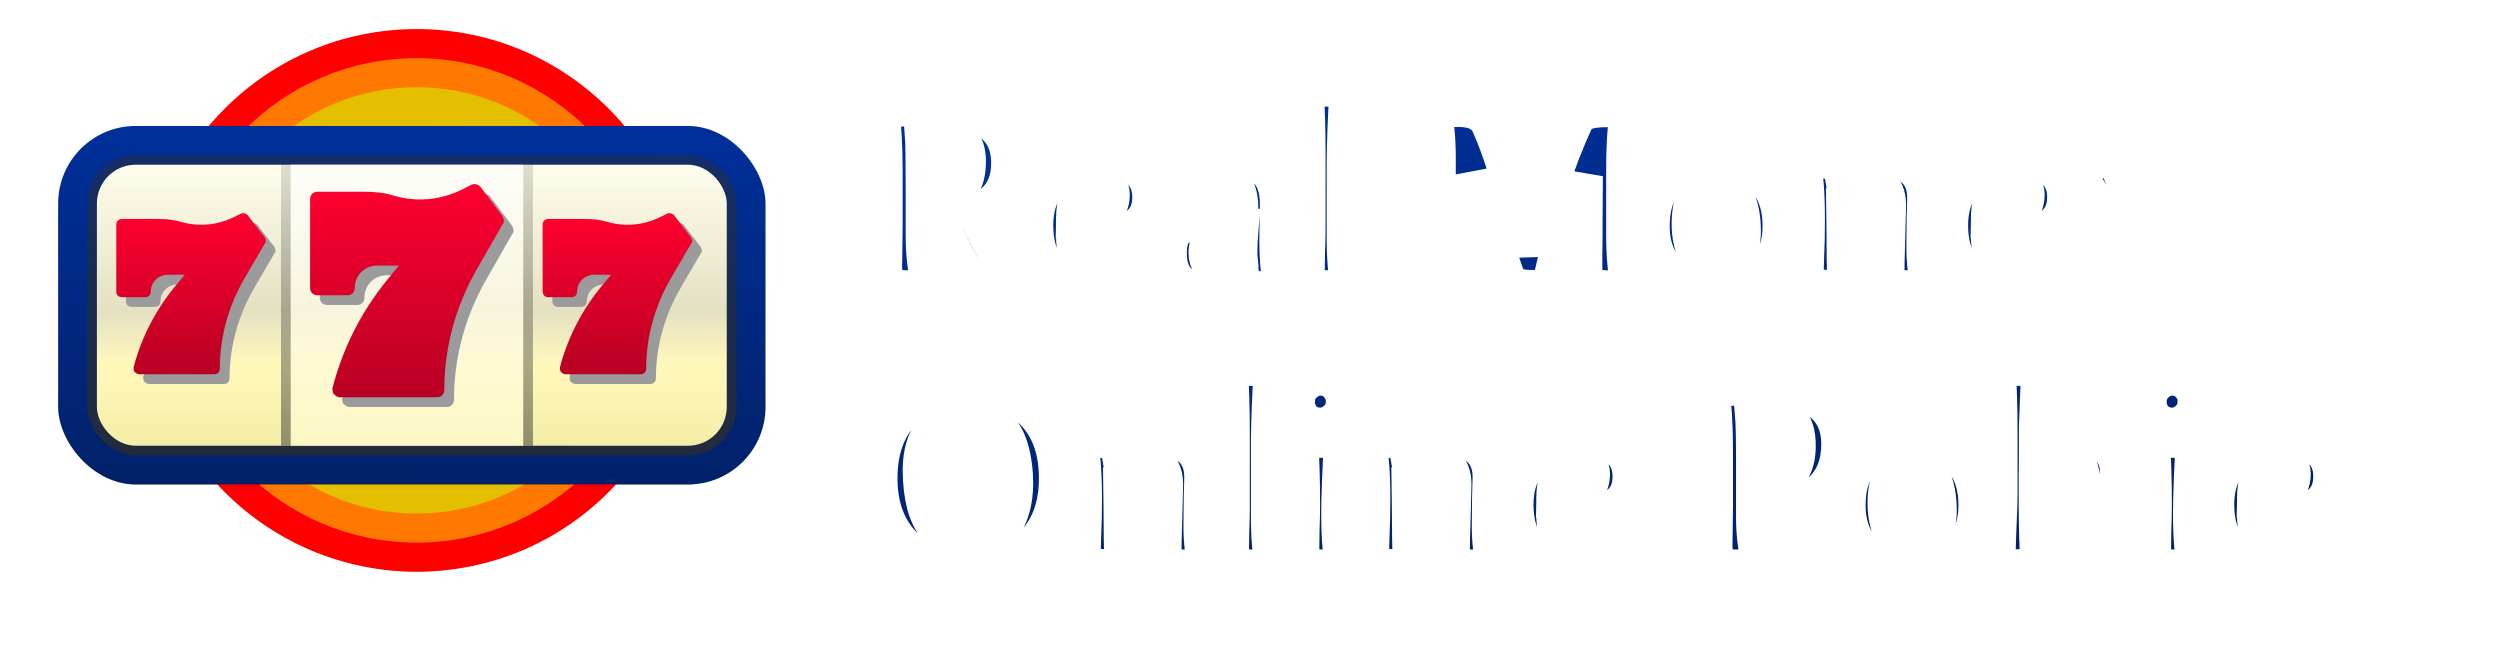 <svg width="258" height="68" viewBox="0 0 258 68" fill="none" xmlns="http://www.w3.org/2000/svg">
<g filter="url(#filter0_d)">
<mask id="path-1-outside-1" maskUnits="userSpaceOnUse" x="87.621" y="4" width="168" height="54" fill="black">
<rect fill="white" x="87.621" y="4" width="168" height="54"/>
<path d="M103.307 23.476C103.699 23.924 104.184 24.148 104.763 24.148C105.006 24.148 105.267 24.12 105.547 24.064C105.715 24.531 105.799 24.951 105.799 25.325C105.799 25.959 105.491 26.417 104.875 26.697C104.278 26.958 103.587 27.089 102.803 27.089C101.794 27.089 100.982 26.771 100.366 26.137C99.19 24.942 97.976 22.627 96.725 19.191C96.371 19.06 96.193 18.79 96.193 18.379C96.193 18.006 96.296 17.576 96.501 17.091C96.707 17.147 96.949 17.175 97.229 17.175C98.051 17.175 98.676 16.857 99.106 16.222C99.535 15.569 99.75 14.719 99.75 13.674C99.75 12.61 99.479 11.872 98.938 11.461C98.396 11.032 97.565 10.817 96.445 10.817C96.146 10.817 95.792 10.836 95.381 10.873C95.437 11.62 95.465 13.403 95.465 16.222V21.235C95.465 23.345 95.689 25.1 96.137 26.501C95.446 26.762 94.569 26.893 93.504 26.893C92.571 26.893 91.936 26.697 91.6 26.305C91.264 25.894 91.096 25.287 91.096 24.484C91.096 24.186 91.105 23.588 91.124 22.692C91.143 21.777 91.152 20.993 91.152 20.339V14.738C91.152 12.236 91.04 10.089 90.816 8.297C92.422 8.072 94.027 7.96 95.633 7.96C101.402 7.96 104.287 9.912 104.287 13.814C104.287 16.353 103.157 18.061 100.898 18.939C101.813 21.18 102.616 22.692 103.307 23.476Z"/>
<path d="M113.755 13.226C115.136 13.226 116.331 13.571 117.34 14.262C118.348 14.953 118.852 15.98 118.852 17.343C118.852 20.106 116.873 21.488 112.915 21.488C112.56 21.488 111.916 21.469 110.982 21.432C110.982 22.496 111.243 23.271 111.766 23.756C112.308 24.242 112.971 24.484 113.755 24.484C115.136 24.484 116.21 24.036 116.975 23.14C117.405 23.345 117.75 23.625 118.012 23.98C118.292 24.316 118.432 24.662 118.432 25.016C118.432 25.577 118.096 26.025 117.424 26.361C116.77 26.697 116.126 26.902 115.491 26.977C114.875 27.052 114.278 27.089 113.699 27.089C111.645 27.089 109.965 26.529 108.658 25.409C107.351 24.27 106.697 22.543 106.697 20.227C106.697 18.696 107.052 17.389 107.761 16.306C108.49 15.205 109.367 14.421 110.394 13.954C111.44 13.468 112.56 13.226 113.755 13.226ZM113.531 15.886C112.859 15.886 112.27 16.194 111.766 16.811C111.262 17.408 111.001 18.295 110.982 19.471C111.505 19.434 111.869 19.406 112.074 19.387C112.298 19.35 112.606 19.284 112.999 19.191C113.409 19.098 113.699 18.976 113.867 18.827C114.053 18.659 114.222 18.435 114.371 18.155C114.52 17.856 114.595 17.492 114.595 17.063C114.595 16.764 114.492 16.493 114.287 16.25C114.081 16.008 113.829 15.886 113.531 15.886Z"/>
<path d="M123.254 18.015C121.611 17.716 120.79 17.016 120.79 15.914C120.79 15.168 121.322 14.533 122.386 14.01C123.469 13.487 124.767 13.226 126.279 13.226C128.239 13.226 129.686 13.599 130.62 14.346C131.553 15.093 132.02 16.334 132.02 18.071C132.02 18.22 132.011 18.771 131.992 19.723C131.974 20.675 131.964 21.385 131.964 21.852C131.964 23.999 132.142 25.605 132.496 26.669C131.675 26.893 130.947 27.005 130.312 27.005C128.968 27.005 128.183 26.463 127.959 25.381C127.511 25.903 126.932 26.323 126.223 26.641C125.532 26.939 124.832 27.089 124.122 27.089C123.095 27.089 122.227 26.762 121.518 26.109C120.827 25.436 120.482 24.447 120.482 23.14C120.482 22.094 120.687 21.329 121.098 20.843C121.527 20.358 122.106 19.994 122.834 19.751C124.253 19.303 125.933 19.023 127.875 18.911C127.875 17.772 127.745 16.979 127.483 16.53C127.24 16.064 126.718 15.83 125.915 15.83C125.448 15.83 124.944 16.026 124.402 16.418C123.88 16.811 123.497 17.343 123.254 18.015ZM127.847 20.927C127.287 21.021 126.858 21.105 126.559 21.18C126.26 21.254 125.933 21.376 125.579 21.544C125.243 21.693 125 21.898 124.851 22.16C124.72 22.402 124.655 22.711 124.655 23.084C124.655 23.551 124.767 23.905 124.991 24.148C125.215 24.372 125.495 24.484 125.831 24.484C126.615 24.484 127.268 24.251 127.791 23.784C127.773 23.616 127.763 23.336 127.763 22.944C127.763 22.272 127.791 21.6 127.847 20.927Z"/>
<path d="M136.869 6C137.579 6 138.13 6.121 138.522 6.364C138.914 6.607 139.11 7.083 139.11 7.792C139.11 7.904 139.072 8.726 138.998 10.257C138.942 11.788 138.914 12.936 138.914 13.702V21.376C138.914 23.84 139.072 25.558 139.39 26.529C138.606 26.771 137.831 26.893 137.065 26.893C136.188 26.893 135.572 26.744 135.217 26.445C134.881 26.127 134.713 25.67 134.713 25.072C134.713 24.774 134.722 24.12 134.741 23.112C134.778 22.104 134.797 21.282 134.797 20.647V12.918C134.797 10.248 134.731 8.063 134.601 6.364C135.31 6.121 136.066 6 136.869 6Z"/>
<path d="M167.757 14.598V21.123C167.757 23.551 167.934 25.352 168.289 26.529C167.318 26.771 166.515 26.893 165.88 26.893C164.2 26.893 163.36 26.193 163.36 24.792C163.36 24.568 163.36 24.055 163.36 23.252C163.378 22.449 163.388 21.273 163.388 19.723C163.406 18.155 163.416 16.642 163.416 15.186C161.754 19.873 160.643 23.672 160.083 26.585C159.56 26.771 158.925 26.865 158.179 26.865C156.647 26.865 155.742 26.519 155.462 25.829C155.107 24.97 154.556 23.261 153.81 20.703C153.063 18.127 152.456 16.241 151.989 15.046V21.123C151.989 23.644 152.166 25.492 152.521 26.669C151.849 26.818 151.196 26.893 150.561 26.893C148.974 26.893 148.18 26.361 148.18 25.297C148.18 24.998 148.19 24.26 148.208 23.084C148.227 21.908 148.236 20.993 148.236 20.339V13.282C148.236 11.191 148.059 9.547 147.704 8.353C148.88 8.185 149.814 8.1 150.505 8.1C152.204 8.1 153.305 8.661 153.81 9.781C154.37 11.032 154.911 12.479 155.434 14.122C155.975 15.746 156.386 17.081 156.666 18.127C156.965 19.154 157.422 20.806 158.038 23.084C159.084 18.117 160.55 13.58 162.436 9.473C162.678 8.95 163.07 8.595 163.612 8.409C164.153 8.222 164.863 8.128 165.74 8.128C166.73 8.128 167.57 8.203 168.261 8.353C167.925 9.473 167.757 11.555 167.757 14.598Z"/>
<path d="M182.02 25.241C180.769 26.473 179.126 27.089 177.091 27.089C175.056 27.089 173.413 26.473 172.162 25.241C170.93 24.008 170.313 22.365 170.313 20.311C170.313 18.164 170.93 16.446 172.162 15.158C173.413 13.87 175.056 13.226 177.091 13.226C179.126 13.226 180.769 13.87 182.02 15.158C183.271 16.446 183.897 18.164 183.897 20.311C183.897 22.365 183.271 24.008 182.02 25.241ZM179.724 20.872C179.724 19.453 179.49 18.276 179.023 17.343C178.557 16.39 177.913 15.914 177.091 15.914C176.288 15.914 175.653 16.297 175.187 17.063C174.738 17.828 174.514 18.836 174.514 20.087C174.514 21.32 174.738 22.346 175.187 23.168C175.653 23.971 176.288 24.372 177.091 24.372C177.931 24.372 178.575 24.055 179.023 23.42C179.49 22.767 179.724 21.917 179.724 20.872Z"/>
<path d="M185.8 13.786C186.566 13.543 187.294 13.422 187.985 13.422C189.348 13.422 190.123 13.973 190.309 15.074C191.523 13.861 192.904 13.254 194.454 13.254C195.724 13.254 196.769 13.618 197.591 14.346C198.412 15.074 198.823 16.11 198.823 17.455C198.823 17.492 198.805 18.164 198.767 19.471C198.749 20.778 198.739 21.768 198.739 22.44C198.739 24.046 198.898 25.409 199.215 26.529C198.412 26.771 197.6 26.893 196.779 26.893C195.285 26.893 194.538 26.323 194.538 25.184C194.538 24.512 194.566 23.28 194.622 21.488C194.678 19.677 194.706 18.584 194.706 18.211C194.706 17.445 194.548 16.876 194.23 16.502C193.931 16.11 193.539 15.914 193.054 15.914C192.27 15.914 191.401 16.372 190.449 17.287C190.487 19.677 190.505 21.404 190.505 22.468C190.505 24.111 190.552 25.549 190.645 26.781C190.029 26.837 189.478 26.865 188.993 26.865C187.126 26.865 186.192 26.417 186.192 25.52C186.192 25.446 186.211 24.792 186.248 23.56C186.304 22.328 186.332 21.049 186.332 19.723C186.332 16.68 186.155 14.701 185.8 13.786Z"/>
<path d="M208.167 13.226C209.549 13.226 210.744 13.571 211.752 14.262C212.76 14.953 213.264 15.98 213.264 17.343C213.264 20.106 211.285 21.488 207.327 21.488C206.972 21.488 206.328 21.469 205.395 21.432C205.395 22.496 205.656 23.271 206.179 23.756C206.72 24.242 207.383 24.484 208.167 24.484C209.549 24.484 210.623 24.036 211.388 23.14C211.817 23.345 212.163 23.625 212.424 23.98C212.704 24.316 212.844 24.662 212.844 25.016C212.844 25.577 212.508 26.025 211.836 26.361C211.183 26.697 210.539 26.902 209.904 26.977C209.288 27.052 208.69 27.089 208.111 27.089C206.057 27.089 204.377 26.529 203.07 25.409C201.763 24.27 201.11 22.543 201.11 20.227C201.11 18.696 201.464 17.389 202.174 16.306C202.902 15.205 203.78 14.421 204.807 13.954C205.852 13.468 206.972 13.226 208.167 13.226ZM207.943 15.886C207.271 15.886 206.683 16.194 206.179 16.811C205.675 17.408 205.413 18.295 205.395 19.471C205.917 19.434 206.282 19.406 206.487 19.387C206.711 19.35 207.019 19.284 207.411 19.191C207.822 19.098 208.111 18.976 208.279 18.827C208.466 18.659 208.634 18.435 208.783 18.155C208.933 17.856 209.008 17.492 209.008 17.063C209.008 16.764 208.905 16.493 208.699 16.25C208.494 16.008 208.242 15.886 207.943 15.886Z"/>
<path d="M225.621 13.226C227.021 13.226 227.721 13.693 227.721 14.626C227.721 15.504 227.385 16.997 226.713 19.107C226.059 21.198 225.275 23.215 224.36 25.157C223.053 27.901 221.644 30.366 220.131 32.55C219.571 33.39 218.918 33.81 218.171 33.81C217.219 33.81 216.304 33.241 215.426 32.102C216.995 30.926 218.451 29.273 219.795 27.145C217.275 20.162 215.37 16.045 214.082 14.794C215.296 13.842 216.341 13.366 217.219 13.366C217.648 13.366 217.984 13.459 218.227 13.646C218.488 13.832 218.712 14.131 218.899 14.542C219.198 15.195 219.646 16.54 220.243 18.575C220.841 20.61 221.308 22.393 221.644 23.924C222.148 22.393 222.605 20.713 223.016 18.883C223.445 17.053 223.66 15.737 223.66 14.934C223.66 14.486 223.632 14.056 223.576 13.646C224.211 13.366 224.892 13.226 225.621 13.226Z"/>
<path d="M99.891 55.909C97.072 55.909 94.822 55.041 93.142 53.304C91.461 51.568 90.621 49.253 90.621 46.359C90.621 43.427 91.452 41.103 93.114 39.385C94.794 37.649 97.053 36.78 99.891 36.78C102.748 36.78 105.016 37.649 106.697 39.385C108.377 41.103 109.217 43.427 109.217 46.359C109.217 49.253 108.368 51.568 106.669 53.304C104.988 55.041 102.729 55.909 99.891 55.909ZM104.624 46.863C104.624 45.63 104.475 44.492 104.176 43.446C103.896 42.4 103.383 41.504 102.636 40.757C101.908 39.992 101.002 39.609 99.919 39.609C98.463 39.609 97.305 40.16 96.446 41.261C95.588 42.363 95.158 43.773 95.158 45.49C95.158 46.797 95.298 48.002 95.578 49.103C95.877 50.186 96.39 51.12 97.119 51.904C97.865 52.688 98.78 53.08 99.863 53.08C101.376 53.08 102.543 52.511 103.364 51.372C104.204 50.214 104.624 48.711 104.624 46.863Z"/>
<path d="M111.193 42.606C111.958 42.363 112.687 42.242 113.377 42.242C114.74 42.242 115.515 42.792 115.702 43.894C116.916 42.681 118.297 42.074 119.847 42.074C121.117 42.074 122.162 42.438 122.984 43.166C123.805 43.894 124.216 44.93 124.216 46.275C124.216 46.312 124.197 46.984 124.16 48.291C124.141 49.598 124.132 50.588 124.132 51.26C124.132 52.865 124.291 54.228 124.608 55.349C123.805 55.592 122.993 55.713 122.172 55.713C120.678 55.713 119.931 55.143 119.931 54.004C119.931 53.332 119.959 52.1 120.015 50.308C120.071 48.496 120.099 47.404 120.099 47.031C120.099 46.265 119.94 45.696 119.623 45.322C119.324 44.93 118.932 44.734 118.447 44.734C117.662 44.734 116.794 45.192 115.842 46.107C115.879 48.496 115.898 50.224 115.898 51.288C115.898 52.931 115.945 54.368 116.038 55.601C115.422 55.657 114.871 55.685 114.386 55.685C112.519 55.685 111.585 55.237 111.585 54.34C111.585 54.266 111.604 53.612 111.641 52.38C111.697 51.148 111.725 49.869 111.725 48.543C111.725 45.5 111.548 43.521 111.193 42.606Z"/>
<path d="M129.051 34.82C129.761 34.82 130.311 34.941 130.703 35.184C131.096 35.427 131.292 35.903 131.292 36.612C131.292 36.724 131.254 37.546 131.18 39.077C131.124 40.608 131.096 41.756 131.096 42.522V50.196C131.096 52.66 131.254 54.378 131.572 55.349C130.787 55.592 130.013 55.713 129.247 55.713C128.37 55.713 127.753 55.563 127.399 55.265C127.063 54.947 126.895 54.49 126.895 53.892C126.895 53.594 126.904 52.94 126.923 51.932C126.96 50.924 126.979 50.102 126.979 49.467V41.738C126.979 39.068 126.913 36.883 126.783 35.184C127.492 34.941 128.248 34.82 129.051 34.82Z"/>
<path d="M136.249 41.065C135.54 41.065 134.933 40.823 134.429 40.337C133.944 39.833 133.701 39.198 133.701 38.433C133.701 37.705 133.962 37.089 134.485 36.584C135.008 36.08 135.615 35.828 136.305 35.828C136.996 35.828 137.584 36.08 138.07 36.584C138.574 37.089 138.826 37.705 138.826 38.433C138.826 39.18 138.565 39.805 138.042 40.309C137.519 40.813 136.922 41.065 136.249 41.065ZM136.305 42.242C137.015 42.242 137.566 42.363 137.958 42.606C138.35 42.849 138.546 43.325 138.546 44.034C138.546 44.146 138.509 44.968 138.434 46.499C138.378 48.03 138.35 49.178 138.35 49.944C138.35 52.595 138.509 54.397 138.826 55.349C138.042 55.592 137.267 55.713 136.501 55.713C135.624 55.713 135.008 55.563 134.653 55.265C134.317 54.947 134.149 54.49 134.149 53.892C134.149 53.594 134.158 52.894 134.177 51.792C134.214 50.69 134.233 49.813 134.233 49.159C134.233 46.489 134.168 44.305 134.037 42.606C134.746 42.363 135.503 42.242 136.305 42.242Z"/>
<path d="M140.95 42.606C141.715 42.363 142.444 42.242 143.134 42.242C144.497 42.242 145.272 42.792 145.459 43.894C146.673 42.681 148.054 42.074 149.604 42.074C150.874 42.074 151.919 42.438 152.741 43.166C153.562 43.894 153.973 44.93 153.973 46.275C153.973 46.312 153.954 46.984 153.917 48.291C153.898 49.598 153.889 50.588 153.889 51.26C153.889 52.865 154.048 54.228 154.365 55.349C153.562 55.592 152.75 55.713 151.928 55.713C150.435 55.713 149.688 55.143 149.688 54.004C149.688 53.332 149.716 52.1 149.772 50.308C149.828 48.496 149.856 47.404 149.856 47.031C149.856 46.265 149.697 45.696 149.38 45.322C149.081 44.93 148.689 44.734 148.204 44.734C147.419 44.734 146.551 45.192 145.599 46.107C145.636 48.496 145.655 50.224 145.655 51.288C145.655 52.931 145.702 54.368 145.795 55.601C145.179 55.657 144.628 55.685 144.143 55.685C142.276 55.685 141.342 55.237 141.342 54.34C141.342 54.266 141.361 53.612 141.398 52.38C141.454 51.148 141.482 49.869 141.482 48.543C141.482 45.5 141.305 43.521 140.95 42.606Z"/>
<path d="M163.317 42.046C164.699 42.046 165.894 42.391 166.902 43.082C167.91 43.773 168.414 44.8 168.414 46.163C168.414 48.926 166.435 50.308 162.477 50.308C162.122 50.308 161.478 50.289 160.544 50.252C160.544 51.316 160.806 52.091 161.329 52.576C161.87 53.062 162.533 53.304 163.317 53.304C164.699 53.304 165.772 52.856 166.538 51.96C166.967 52.165 167.313 52.445 167.574 52.8C167.854 53.136 167.994 53.482 167.994 53.836C167.994 54.397 167.658 54.845 166.986 55.181C166.332 55.517 165.688 55.722 165.053 55.797C164.437 55.871 163.84 55.909 163.261 55.909C161.207 55.909 159.527 55.349 158.22 54.228C156.913 53.09 156.259 51.362 156.259 49.047C156.259 47.516 156.614 46.209 157.324 45.126C158.052 44.025 158.929 43.241 159.956 42.774C161.002 42.288 162.122 42.046 163.317 42.046ZM163.093 44.706C162.421 44.706 161.833 45.014 161.329 45.63C160.824 46.228 160.563 47.115 160.544 48.291C161.067 48.254 161.431 48.226 161.637 48.207C161.861 48.17 162.169 48.104 162.561 48.011C162.972 47.918 163.261 47.796 163.429 47.647C163.616 47.479 163.784 47.255 163.933 46.975C164.083 46.676 164.157 46.312 164.157 45.883C164.157 45.584 164.055 45.313 163.849 45.07C163.644 44.828 163.392 44.706 163.093 44.706Z"/>
<path d="M182.838 46.555C183.641 46.555 184.267 46.237 184.715 45.602C185.163 44.968 185.387 44.109 185.387 43.026C185.387 41.738 185.107 40.851 184.547 40.365C183.987 39.861 183.119 39.609 181.942 39.609C181.718 39.609 181.419 39.646 181.046 39.721C181.121 40.58 181.158 42.074 181.158 44.202V46.135C181.756 46.415 182.316 46.555 182.838 46.555ZM176.845 49.159V43.558C176.845 40.944 176.714 38.797 176.453 37.117C178.059 36.892 179.664 36.78 181.27 36.78C187.058 36.78 189.952 38.797 189.952 42.83C189.952 44.828 189.364 46.405 188.188 47.563C187.03 48.721 185.63 49.299 183.987 49.299C183.016 49.299 182.073 49.019 181.158 48.459V50.336C181.158 52.24 181.382 53.902 181.83 55.321C181.251 55.582 180.374 55.713 179.198 55.713C178.245 55.713 177.601 55.508 177.265 55.097C176.948 54.686 176.789 54.089 176.789 53.304C176.789 53.005 176.798 52.408 176.817 51.512C176.836 50.597 176.845 49.813 176.845 49.159Z"/>
<path d="M202.236 54.06C200.985 55.293 199.342 55.909 197.307 55.909C195.272 55.909 193.628 55.293 192.378 54.06C191.145 52.828 190.529 51.185 190.529 49.131C190.529 46.984 191.145 45.266 192.378 43.978C193.628 42.69 195.272 42.046 197.307 42.046C199.342 42.046 200.985 42.69 202.236 43.978C203.487 45.266 204.112 46.984 204.112 49.131C204.112 51.185 203.487 52.828 202.236 54.06ZM199.939 49.691C199.939 48.272 199.706 47.096 199.239 46.163C198.772 45.21 198.128 44.734 197.307 44.734C196.504 44.734 195.869 45.117 195.402 45.883C194.954 46.648 194.73 47.656 194.73 48.907C194.73 50.139 194.954 51.166 195.402 51.988C195.869 52.791 196.504 53.192 197.307 53.192C198.147 53.192 198.791 52.875 199.239 52.24C199.706 51.587 199.939 50.737 199.939 49.691Z"/>
<path d="M210.329 44.342C211.897 42.849 213.512 42.102 215.174 42.102C216.145 42.102 216.976 42.438 217.667 43.11C218.357 43.763 218.703 44.594 218.703 45.602C218.703 46.592 218.385 47.507 217.751 48.347C217.116 49.187 216.201 49.701 215.006 49.888C215.734 51.288 216.285 52.203 216.658 52.632C217.05 53.099 217.554 53.332 218.171 53.332C218.6 53.332 219.113 53.248 219.711 53.08C219.954 53.566 220.075 53.995 220.075 54.368C220.075 54.854 219.767 55.237 219.151 55.517C218.535 55.778 217.9 55.909 217.246 55.909C216.518 55.909 215.949 55.843 215.538 55.713C215.127 55.582 214.716 55.311 214.306 54.901C213.522 54.079 212.616 52.473 211.589 50.084C211.178 49.99 210.973 49.738 210.973 49.327C210.973 49.085 211.076 48.693 211.281 48.151C211.654 48.226 212.019 48.263 212.373 48.263C213.12 48.263 213.69 48.058 214.082 47.647C214.492 47.218 214.698 46.732 214.698 46.191C214.698 45.742 214.576 45.397 214.334 45.154C214.11 44.893 213.802 44.762 213.41 44.762C212.569 44.762 211.542 45.369 210.329 46.583V48.767C210.329 51.437 210.394 53.622 210.525 55.321C209.815 55.563 209.059 55.685 208.256 55.685C207.547 55.685 206.996 55.563 206.604 55.321C206.212 55.078 206.016 54.602 206.016 53.892C206.016 53.78 206.044 52.959 206.1 51.428C206.174 49.897 206.212 48.748 206.212 47.983V41.738C206.212 39.068 206.146 36.883 206.016 35.184C206.725 34.941 207.481 34.82 208.284 34.82C208.994 34.82 209.545 34.941 209.937 35.184C210.329 35.427 210.525 35.903 210.525 36.612C210.525 36.743 210.506 37.191 210.469 37.957C210.431 38.722 210.394 39.702 210.357 40.897C210.338 42.074 210.329 43.222 210.329 44.342Z"/>
<path d="M224.153 41.065C223.443 41.065 222.836 40.823 222.332 40.337C221.847 39.833 221.604 39.198 221.604 38.433C221.604 37.705 221.865 37.089 222.388 36.584C222.911 36.08 223.518 35.828 224.209 35.828C224.899 35.828 225.488 36.08 225.973 36.584C226.477 37.089 226.729 37.705 226.729 38.433C226.729 39.18 226.468 39.805 225.945 40.309C225.422 40.813 224.825 41.065 224.153 41.065ZM224.209 42.242C224.918 42.242 225.469 42.363 225.861 42.606C226.253 42.849 226.449 43.325 226.449 44.034C226.449 44.146 226.412 44.968 226.337 46.499C226.281 48.03 226.253 49.178 226.253 49.944C226.253 52.595 226.412 54.397 226.729 55.349C225.945 55.592 225.17 55.713 224.405 55.713C223.527 55.713 222.911 55.563 222.556 55.265C222.22 54.947 222.052 54.49 222.052 53.892C222.052 53.594 222.061 52.894 222.08 51.792C222.117 50.69 222.136 49.813 222.136 49.159C222.136 46.489 222.071 44.305 221.94 42.606C222.65 42.363 223.406 42.242 224.209 42.242Z"/>
<path d="M235.631 42.046C237.012 42.046 238.207 42.391 239.216 43.082C240.224 43.773 240.728 44.8 240.728 46.163C240.728 48.926 238.749 50.308 234.791 50.308C234.436 50.308 233.792 50.289 232.858 50.252C232.858 51.316 233.119 52.091 233.642 52.576C234.184 53.062 234.847 53.304 235.631 53.304C237.012 53.304 238.086 52.856 238.851 51.96C239.281 52.165 239.626 52.445 239.888 52.8C240.168 53.136 240.308 53.482 240.308 53.836C240.308 54.397 239.972 54.845 239.3 55.181C238.646 55.517 238.002 55.722 237.367 55.797C236.751 55.871 236.153 55.909 235.575 55.909C233.521 55.909 231.84 55.349 230.534 54.228C229.227 53.09 228.573 51.362 228.573 49.047C228.573 47.516 228.928 46.209 229.637 45.126C230.365 44.025 231.243 43.241 232.27 42.774C233.316 42.288 234.436 42.046 235.631 42.046ZM235.407 44.706C234.735 44.706 234.146 45.014 233.642 45.63C233.138 46.228 232.877 47.115 232.858 48.291C233.381 48.254 233.745 48.226 233.95 48.207C234.174 48.17 234.482 48.104 234.875 48.011C235.285 47.918 235.575 47.796 235.743 47.647C235.929 47.479 236.097 47.255 236.247 46.975C236.396 46.676 236.471 46.312 236.471 45.883C236.471 45.584 236.368 45.313 236.163 45.07C235.957 44.828 235.705 44.706 235.407 44.706Z"/>
<path d="M250.171 46.555C250.022 45.976 249.761 45.528 249.387 45.21C249.014 44.893 248.603 44.734 248.155 44.734C247.725 44.734 247.361 44.846 247.063 45.07C246.764 45.294 246.615 45.621 246.615 46.051C246.615 46.499 246.829 46.853 247.259 47.115C247.707 47.376 248.239 47.591 248.855 47.759C249.49 47.908 250.115 48.104 250.731 48.347C251.366 48.571 251.898 48.954 252.328 49.495C252.776 50.037 253 50.728 253 51.568C253 52.987 252.431 54.07 251.292 54.817C250.171 55.545 248.846 55.909 247.315 55.909C246.829 55.909 246.353 55.881 245.886 55.825C245.42 55.788 244.878 55.703 244.262 55.573C243.665 55.423 243.179 55.181 242.806 54.845C242.451 54.49 242.274 54.06 242.274 53.556C242.274 52.548 243.03 51.764 244.542 51.204C244.729 51.876 245.084 52.38 245.606 52.716C246.129 53.052 246.68 53.22 247.259 53.22C248.51 53.22 249.135 52.772 249.135 51.876C249.135 51.447 248.799 51.101 248.127 50.84C247.473 50.56 246.755 50.336 245.97 50.167C245.186 49.981 244.458 49.579 243.786 48.963C243.132 48.328 242.806 47.488 242.806 46.443C242.806 45.117 243.366 44.053 244.486 43.25C245.625 42.447 246.904 42.046 248.323 42.046C248.976 42.046 249.63 42.12 250.283 42.27C250.956 42.4 251.562 42.671 252.104 43.082C252.645 43.474 252.916 43.959 252.916 44.538C252.916 45.042 252.683 45.481 252.216 45.855C251.768 46.209 251.086 46.443 250.171 46.555Z"/>
</mask>
<path d="M103.307 23.476C103.699 23.924 104.184 24.148 104.763 24.148C105.006 24.148 105.267 24.12 105.547 24.064C105.715 24.531 105.799 24.951 105.799 25.325C105.799 25.959 105.491 26.417 104.875 26.697C104.278 26.958 103.587 27.089 102.803 27.089C101.794 27.089 100.982 26.771 100.366 26.137C99.19 24.942 97.976 22.627 96.725 19.191C96.371 19.06 96.193 18.79 96.193 18.379C96.193 18.006 96.296 17.576 96.501 17.091C96.707 17.147 96.949 17.175 97.229 17.175C98.051 17.175 98.676 16.857 99.106 16.222C99.535 15.569 99.75 14.719 99.75 13.674C99.75 12.61 99.479 11.872 98.938 11.461C98.396 11.032 97.565 10.817 96.445 10.817C96.146 10.817 95.792 10.836 95.381 10.873C95.437 11.62 95.465 13.403 95.465 16.222V21.235C95.465 23.345 95.689 25.1 96.137 26.501C95.446 26.762 94.569 26.893 93.504 26.893C92.571 26.893 91.936 26.697 91.6 26.305C91.264 25.894 91.096 25.287 91.096 24.484C91.096 24.186 91.105 23.588 91.124 22.692C91.143 21.777 91.152 20.993 91.152 20.339V14.738C91.152 12.236 91.04 10.089 90.816 8.297C92.422 8.072 94.027 7.96 95.633 7.96C101.402 7.96 104.287 9.912 104.287 13.814C104.287 16.353 103.157 18.061 100.898 18.939C101.813 21.18 102.616 22.692 103.307 23.476Z" fill="url(#paint0_linear)"/>
<path d="M113.755 13.226C115.136 13.226 116.331 13.571 117.34 14.262C118.348 14.953 118.852 15.98 118.852 17.343C118.852 20.106 116.873 21.488 112.915 21.488C112.56 21.488 111.916 21.469 110.982 21.432C110.982 22.496 111.243 23.271 111.766 23.756C112.308 24.242 112.971 24.484 113.755 24.484C115.136 24.484 116.21 24.036 116.975 23.14C117.405 23.345 117.75 23.625 118.012 23.98C118.292 24.316 118.432 24.662 118.432 25.016C118.432 25.577 118.096 26.025 117.424 26.361C116.77 26.697 116.126 26.902 115.491 26.977C114.875 27.052 114.278 27.089 113.699 27.089C111.645 27.089 109.965 26.529 108.658 25.409C107.351 24.27 106.697 22.543 106.697 20.227C106.697 18.696 107.052 17.389 107.761 16.306C108.49 15.205 109.367 14.421 110.394 13.954C111.44 13.468 112.56 13.226 113.755 13.226ZM113.531 15.886C112.859 15.886 112.27 16.194 111.766 16.811C111.262 17.408 111.001 18.295 110.982 19.471C111.505 19.434 111.869 19.406 112.074 19.387C112.298 19.35 112.606 19.284 112.999 19.191C113.409 19.098 113.699 18.976 113.867 18.827C114.053 18.659 114.222 18.435 114.371 18.155C114.52 17.856 114.595 17.492 114.595 17.063C114.595 16.764 114.492 16.493 114.287 16.25C114.081 16.008 113.829 15.886 113.531 15.886Z" fill="url(#paint1_linear)"/>
<path d="M123.254 18.015C121.611 17.716 120.79 17.016 120.79 15.914C120.79 15.168 121.322 14.533 122.386 14.01C123.469 13.487 124.767 13.226 126.279 13.226C128.239 13.226 129.686 13.599 130.62 14.346C131.553 15.093 132.02 16.334 132.02 18.071C132.02 18.22 132.011 18.771 131.992 19.723C131.974 20.675 131.964 21.385 131.964 21.852C131.964 23.999 132.142 25.605 132.496 26.669C131.675 26.893 130.947 27.005 130.312 27.005C128.968 27.005 128.183 26.463 127.959 25.381C127.511 25.903 126.932 26.323 126.223 26.641C125.532 26.939 124.832 27.089 124.122 27.089C123.095 27.089 122.227 26.762 121.518 26.109C120.827 25.436 120.482 24.447 120.482 23.14C120.482 22.094 120.687 21.329 121.098 20.843C121.527 20.358 122.106 19.994 122.834 19.751C124.253 19.303 125.933 19.023 127.875 18.911C127.875 17.772 127.745 16.979 127.483 16.53C127.24 16.064 126.718 15.83 125.915 15.83C125.448 15.83 124.944 16.026 124.402 16.418C123.88 16.811 123.497 17.343 123.254 18.015ZM127.847 20.927C127.287 21.021 126.858 21.105 126.559 21.18C126.26 21.254 125.933 21.376 125.579 21.544C125.243 21.693 125 21.898 124.851 22.16C124.72 22.402 124.655 22.711 124.655 23.084C124.655 23.551 124.767 23.905 124.991 24.148C125.215 24.372 125.495 24.484 125.831 24.484C126.615 24.484 127.268 24.251 127.791 23.784C127.773 23.616 127.763 23.336 127.763 22.944C127.763 22.272 127.791 21.6 127.847 20.927Z" fill="url(#paint2_linear)"/>
<path d="M136.869 6C137.579 6 138.13 6.121 138.522 6.364C138.914 6.607 139.11 7.083 139.11 7.792C139.11 7.904 139.072 8.726 138.998 10.257C138.942 11.788 138.914 12.936 138.914 13.702V21.376C138.914 23.84 139.072 25.558 139.39 26.529C138.606 26.771 137.831 26.893 137.065 26.893C136.188 26.893 135.572 26.744 135.217 26.445C134.881 26.127 134.713 25.67 134.713 25.072C134.713 24.774 134.722 24.12 134.741 23.112C134.778 22.104 134.797 21.282 134.797 20.647V12.918C134.797 10.248 134.731 8.063 134.601 6.364C135.31 6.121 136.066 6 136.869 6Z" fill="url(#paint3_linear)"/>
<path d="M167.757 14.598V21.123C167.757 23.551 167.934 25.352 168.289 26.529C167.318 26.771 166.515 26.893 165.88 26.893C164.2 26.893 163.36 26.193 163.36 24.792C163.36 24.568 163.36 24.055 163.36 23.252C163.378 22.449 163.388 21.273 163.388 19.723C163.406 18.155 163.416 16.642 163.416 15.186C161.754 19.873 160.643 23.672 160.083 26.585C159.56 26.771 158.925 26.865 158.179 26.865C156.647 26.865 155.742 26.519 155.462 25.829C155.107 24.97 154.556 23.261 153.81 20.703C153.063 18.127 152.456 16.241 151.989 15.046V21.123C151.989 23.644 152.166 25.492 152.521 26.669C151.849 26.818 151.196 26.893 150.561 26.893C148.974 26.893 148.18 26.361 148.18 25.297C148.18 24.998 148.19 24.26 148.208 23.084C148.227 21.908 148.236 20.993 148.236 20.339V13.282C148.236 11.191 148.059 9.547 147.704 8.353C148.88 8.185 149.814 8.1 150.505 8.1C152.204 8.1 153.305 8.661 153.81 9.781C154.37 11.032 154.911 12.479 155.434 14.122C155.975 15.746 156.386 17.081 156.666 18.127C156.965 19.154 157.422 20.806 158.038 23.084C159.084 18.117 160.55 13.58 162.436 9.473C162.678 8.95 163.07 8.595 163.612 8.409C164.153 8.222 164.863 8.128 165.74 8.128C166.73 8.128 167.57 8.203 168.261 8.353C167.925 9.473 167.757 11.555 167.757 14.598Z" fill="url(#paint4_linear)"/>
<path d="M182.02 25.241C180.769 26.473 179.126 27.089 177.091 27.089C175.056 27.089 173.413 26.473 172.162 25.241C170.93 24.008 170.313 22.365 170.313 20.311C170.313 18.164 170.93 16.446 172.162 15.158C173.413 13.87 175.056 13.226 177.091 13.226C179.126 13.226 180.769 13.87 182.02 15.158C183.271 16.446 183.897 18.164 183.897 20.311C183.897 22.365 183.271 24.008 182.02 25.241ZM179.724 20.872C179.724 19.453 179.49 18.276 179.023 17.343C178.557 16.39 177.913 15.914 177.091 15.914C176.288 15.914 175.653 16.297 175.187 17.063C174.738 17.828 174.514 18.836 174.514 20.087C174.514 21.32 174.738 22.346 175.187 23.168C175.653 23.971 176.288 24.372 177.091 24.372C177.931 24.372 178.575 24.055 179.023 23.42C179.49 22.767 179.724 21.917 179.724 20.872Z" fill="url(#paint5_linear)"/>
<path d="M185.8 13.786C186.566 13.543 187.294 13.422 187.985 13.422C189.348 13.422 190.123 13.973 190.309 15.074C191.523 13.861 192.904 13.254 194.454 13.254C195.724 13.254 196.769 13.618 197.591 14.346C198.412 15.074 198.823 16.11 198.823 17.455C198.823 17.492 198.805 18.164 198.767 19.471C198.749 20.778 198.739 21.768 198.739 22.44C198.739 24.046 198.898 25.409 199.215 26.529C198.412 26.771 197.6 26.893 196.779 26.893C195.285 26.893 194.538 26.323 194.538 25.184C194.538 24.512 194.566 23.28 194.622 21.488C194.678 19.677 194.706 18.584 194.706 18.211C194.706 17.445 194.548 16.876 194.23 16.502C193.931 16.11 193.539 15.914 193.054 15.914C192.27 15.914 191.401 16.372 190.449 17.287C190.487 19.677 190.505 21.404 190.505 22.468C190.505 24.111 190.552 25.549 190.645 26.781C190.029 26.837 189.478 26.865 188.993 26.865C187.126 26.865 186.192 26.417 186.192 25.52C186.192 25.446 186.211 24.792 186.248 23.56C186.304 22.328 186.332 21.049 186.332 19.723C186.332 16.68 186.155 14.701 185.8 13.786Z" fill="url(#paint6_linear)"/>
<path d="M208.167 13.226C209.549 13.226 210.744 13.571 211.752 14.262C212.76 14.953 213.264 15.98 213.264 17.343C213.264 20.106 211.285 21.488 207.327 21.488C206.972 21.488 206.328 21.469 205.395 21.432C205.395 22.496 205.656 23.271 206.179 23.756C206.72 24.242 207.383 24.484 208.167 24.484C209.549 24.484 210.623 24.036 211.388 23.14C211.817 23.345 212.163 23.625 212.424 23.98C212.704 24.316 212.844 24.662 212.844 25.016C212.844 25.577 212.508 26.025 211.836 26.361C211.183 26.697 210.539 26.902 209.904 26.977C209.288 27.052 208.69 27.089 208.111 27.089C206.057 27.089 204.377 26.529 203.07 25.409C201.763 24.27 201.11 22.543 201.11 20.227C201.11 18.696 201.464 17.389 202.174 16.306C202.902 15.205 203.78 14.421 204.807 13.954C205.852 13.468 206.972 13.226 208.167 13.226ZM207.943 15.886C207.271 15.886 206.683 16.194 206.179 16.811C205.675 17.408 205.413 18.295 205.395 19.471C205.917 19.434 206.282 19.406 206.487 19.387C206.711 19.35 207.019 19.284 207.411 19.191C207.822 19.098 208.111 18.976 208.279 18.827C208.466 18.659 208.634 18.435 208.783 18.155C208.933 17.856 209.008 17.492 209.008 17.063C209.008 16.764 208.905 16.493 208.699 16.25C208.494 16.008 208.242 15.886 207.943 15.886Z" fill="url(#paint7_linear)"/>
<path d="M225.621 13.226C227.021 13.226 227.721 13.693 227.721 14.626C227.721 15.504 227.385 16.997 226.713 19.107C226.059 21.198 225.275 23.215 224.36 25.157C223.053 27.901 221.644 30.366 220.131 32.55C219.571 33.39 218.918 33.81 218.171 33.81C217.219 33.81 216.304 33.241 215.426 32.102C216.995 30.926 218.451 29.273 219.795 27.145C217.275 20.162 215.37 16.045 214.082 14.794C215.296 13.842 216.341 13.366 217.219 13.366C217.648 13.366 217.984 13.459 218.227 13.646C218.488 13.832 218.712 14.131 218.899 14.542C219.198 15.195 219.646 16.54 220.243 18.575C220.841 20.61 221.308 22.393 221.644 23.924C222.148 22.393 222.605 20.713 223.016 18.883C223.445 17.053 223.66 15.737 223.66 14.934C223.66 14.486 223.632 14.056 223.576 13.646C224.211 13.366 224.892 13.226 225.621 13.226Z" fill="url(#paint8_linear)"/>
<path d="M99.891 55.909C97.072 55.909 94.822 55.041 93.142 53.304C91.461 51.568 90.621 49.253 90.621 46.359C90.621 43.427 91.452 41.103 93.114 39.385C94.794 37.649 97.053 36.78 99.891 36.78C102.748 36.78 105.016 37.649 106.697 39.385C108.377 41.103 109.217 43.427 109.217 46.359C109.217 49.253 108.368 51.568 106.669 53.304C104.988 55.041 102.729 55.909 99.891 55.909ZM104.624 46.863C104.624 45.63 104.475 44.492 104.176 43.446C103.896 42.4 103.383 41.504 102.636 40.757C101.908 39.992 101.002 39.609 99.919 39.609C98.463 39.609 97.305 40.16 96.446 41.261C95.588 42.363 95.158 43.773 95.158 45.49C95.158 46.797 95.298 48.002 95.578 49.103C95.877 50.186 96.39 51.12 97.119 51.904C97.865 52.688 98.78 53.08 99.863 53.08C101.376 53.08 102.543 52.511 103.364 51.372C104.204 50.214 104.624 48.711 104.624 46.863Z" fill="url(#paint9_linear)"/>
<path d="M111.193 42.606C111.958 42.363 112.687 42.242 113.377 42.242C114.74 42.242 115.515 42.792 115.702 43.894C116.916 42.681 118.297 42.074 119.847 42.074C121.117 42.074 122.162 42.438 122.984 43.166C123.805 43.894 124.216 44.93 124.216 46.275C124.216 46.312 124.197 46.984 124.16 48.291C124.141 49.598 124.132 50.588 124.132 51.26C124.132 52.865 124.291 54.228 124.608 55.349C123.805 55.592 122.993 55.713 122.172 55.713C120.678 55.713 119.931 55.143 119.931 54.004C119.931 53.332 119.959 52.1 120.015 50.308C120.071 48.496 120.099 47.404 120.099 47.031C120.099 46.265 119.94 45.696 119.623 45.322C119.324 44.93 118.932 44.734 118.447 44.734C117.662 44.734 116.794 45.192 115.842 46.107C115.879 48.496 115.898 50.224 115.898 51.288C115.898 52.931 115.945 54.368 116.038 55.601C115.422 55.657 114.871 55.685 114.386 55.685C112.519 55.685 111.585 55.237 111.585 54.34C111.585 54.266 111.604 53.612 111.641 52.38C111.697 51.148 111.725 49.869 111.725 48.543C111.725 45.5 111.548 43.521 111.193 42.606Z" fill="url(#paint10_linear)"/>
<path d="M129.051 34.82C129.761 34.82 130.311 34.941 130.703 35.184C131.096 35.427 131.292 35.903 131.292 36.612C131.292 36.724 131.254 37.546 131.18 39.077C131.124 40.608 131.096 41.756 131.096 42.522V50.196C131.096 52.66 131.254 54.378 131.572 55.349C130.787 55.592 130.013 55.713 129.247 55.713C128.37 55.713 127.753 55.563 127.399 55.265C127.063 54.947 126.895 54.49 126.895 53.892C126.895 53.594 126.904 52.94 126.923 51.932C126.96 50.924 126.979 50.102 126.979 49.467V41.738C126.979 39.068 126.913 36.883 126.783 35.184C127.492 34.941 128.248 34.82 129.051 34.82Z" fill="url(#paint11_linear)"/>
<path d="M136.249 41.065C135.54 41.065 134.933 40.823 134.429 40.337C133.944 39.833 133.701 39.198 133.701 38.433C133.701 37.705 133.962 37.089 134.485 36.584C135.008 36.08 135.615 35.828 136.305 35.828C136.996 35.828 137.584 36.08 138.07 36.584C138.574 37.089 138.826 37.705 138.826 38.433C138.826 39.18 138.565 39.805 138.042 40.309C137.519 40.813 136.922 41.065 136.249 41.065ZM136.305 42.242C137.015 42.242 137.566 42.363 137.958 42.606C138.35 42.849 138.546 43.325 138.546 44.034C138.546 44.146 138.509 44.968 138.434 46.499C138.378 48.03 138.35 49.178 138.35 49.944C138.35 52.595 138.509 54.397 138.826 55.349C138.042 55.592 137.267 55.713 136.501 55.713C135.624 55.713 135.008 55.563 134.653 55.265C134.317 54.947 134.149 54.49 134.149 53.892C134.149 53.594 134.158 52.894 134.177 51.792C134.214 50.69 134.233 49.813 134.233 49.159C134.233 46.489 134.168 44.305 134.037 42.606C134.746 42.363 135.503 42.242 136.305 42.242Z" fill="url(#paint12_linear)"/>
<path d="M140.95 42.606C141.715 42.363 142.444 42.242 143.134 42.242C144.497 42.242 145.272 42.792 145.459 43.894C146.673 42.681 148.054 42.074 149.604 42.074C150.874 42.074 151.919 42.438 152.741 43.166C153.562 43.894 153.973 44.93 153.973 46.275C153.973 46.312 153.954 46.984 153.917 48.291C153.898 49.598 153.889 50.588 153.889 51.26C153.889 52.865 154.048 54.228 154.365 55.349C153.562 55.592 152.75 55.713 151.928 55.713C150.435 55.713 149.688 55.143 149.688 54.004C149.688 53.332 149.716 52.1 149.772 50.308C149.828 48.496 149.856 47.404 149.856 47.031C149.856 46.265 149.697 45.696 149.38 45.322C149.081 44.93 148.689 44.734 148.204 44.734C147.419 44.734 146.551 45.192 145.599 46.107C145.636 48.496 145.655 50.224 145.655 51.288C145.655 52.931 145.702 54.368 145.795 55.601C145.179 55.657 144.628 55.685 144.143 55.685C142.276 55.685 141.342 55.237 141.342 54.34C141.342 54.266 141.361 53.612 141.398 52.38C141.454 51.148 141.482 49.869 141.482 48.543C141.482 45.5 141.305 43.521 140.95 42.606Z" fill="url(#paint13_linear)"/>
<path d="M163.317 42.046C164.699 42.046 165.894 42.391 166.902 43.082C167.91 43.773 168.414 44.8 168.414 46.163C168.414 48.926 166.435 50.308 162.477 50.308C162.122 50.308 161.478 50.289 160.544 50.252C160.544 51.316 160.806 52.091 161.329 52.576C161.87 53.062 162.533 53.304 163.317 53.304C164.699 53.304 165.772 52.856 166.538 51.96C166.967 52.165 167.313 52.445 167.574 52.8C167.854 53.136 167.994 53.482 167.994 53.836C167.994 54.397 167.658 54.845 166.986 55.181C166.332 55.517 165.688 55.722 165.053 55.797C164.437 55.871 163.84 55.909 163.261 55.909C161.207 55.909 159.527 55.349 158.22 54.228C156.913 53.09 156.259 51.362 156.259 49.047C156.259 47.516 156.614 46.209 157.324 45.126C158.052 44.025 158.929 43.241 159.956 42.774C161.002 42.288 162.122 42.046 163.317 42.046ZM163.093 44.706C162.421 44.706 161.833 45.014 161.329 45.63C160.824 46.228 160.563 47.115 160.544 48.291C161.067 48.254 161.431 48.226 161.637 48.207C161.861 48.17 162.169 48.104 162.561 48.011C162.972 47.918 163.261 47.796 163.429 47.647C163.616 47.479 163.784 47.255 163.933 46.975C164.083 46.676 164.157 46.312 164.157 45.883C164.157 45.584 164.055 45.313 163.849 45.07C163.644 44.828 163.392 44.706 163.093 44.706Z" fill="url(#paint14_linear)"/>
<path d="M182.838 46.555C183.641 46.555 184.267 46.237 184.715 45.602C185.163 44.968 185.387 44.109 185.387 43.026C185.387 41.738 185.107 40.851 184.547 40.365C183.987 39.861 183.119 39.609 181.942 39.609C181.718 39.609 181.419 39.646 181.046 39.721C181.121 40.58 181.158 42.074 181.158 44.202V46.135C181.756 46.415 182.316 46.555 182.838 46.555ZM176.845 49.159V43.558C176.845 40.944 176.714 38.797 176.453 37.117C178.059 36.892 179.664 36.78 181.27 36.78C187.058 36.78 189.952 38.797 189.952 42.83C189.952 44.828 189.364 46.405 188.188 47.563C187.03 48.721 185.63 49.299 183.987 49.299C183.016 49.299 182.073 49.019 181.158 48.459V50.336C181.158 52.24 181.382 53.902 181.83 55.321C181.251 55.582 180.374 55.713 179.198 55.713C178.245 55.713 177.601 55.508 177.265 55.097C176.948 54.686 176.789 54.089 176.789 53.304C176.789 53.005 176.798 52.408 176.817 51.512C176.836 50.597 176.845 49.813 176.845 49.159Z" fill="url(#paint15_linear)"/>
<path d="M202.236 54.06C200.985 55.293 199.342 55.909 197.307 55.909C195.272 55.909 193.628 55.293 192.378 54.06C191.145 52.828 190.529 51.185 190.529 49.131C190.529 46.984 191.145 45.266 192.378 43.978C193.628 42.69 195.272 42.046 197.307 42.046C199.342 42.046 200.985 42.69 202.236 43.978C203.487 45.266 204.112 46.984 204.112 49.131C204.112 51.185 203.487 52.828 202.236 54.06ZM199.939 49.691C199.939 48.272 199.706 47.096 199.239 46.163C198.772 45.21 198.128 44.734 197.307 44.734C196.504 44.734 195.869 45.117 195.402 45.883C194.954 46.648 194.73 47.656 194.73 48.907C194.73 50.139 194.954 51.166 195.402 51.988C195.869 52.791 196.504 53.192 197.307 53.192C198.147 53.192 198.791 52.875 199.239 52.24C199.706 51.587 199.939 50.737 199.939 49.691Z" fill="url(#paint16_linear)"/>
<path d="M210.329 44.342C211.897 42.849 213.512 42.102 215.174 42.102C216.145 42.102 216.976 42.438 217.667 43.11C218.357 43.763 218.703 44.594 218.703 45.602C218.703 46.592 218.385 47.507 217.751 48.347C217.116 49.187 216.201 49.701 215.006 49.888C215.734 51.288 216.285 52.203 216.658 52.632C217.05 53.099 217.554 53.332 218.171 53.332C218.6 53.332 219.113 53.248 219.711 53.08C219.954 53.566 220.075 53.995 220.075 54.368C220.075 54.854 219.767 55.237 219.151 55.517C218.535 55.778 217.9 55.909 217.246 55.909C216.518 55.909 215.949 55.843 215.538 55.713C215.127 55.582 214.716 55.311 214.306 54.901C213.522 54.079 212.616 52.473 211.589 50.084C211.178 49.99 210.973 49.738 210.973 49.327C210.973 49.085 211.076 48.693 211.281 48.151C211.654 48.226 212.019 48.263 212.373 48.263C213.12 48.263 213.69 48.058 214.082 47.647C214.492 47.218 214.698 46.732 214.698 46.191C214.698 45.742 214.576 45.397 214.334 45.154C214.11 44.893 213.802 44.762 213.41 44.762C212.569 44.762 211.542 45.369 210.329 46.583V48.767C210.329 51.437 210.394 53.622 210.525 55.321C209.815 55.563 209.059 55.685 208.256 55.685C207.547 55.685 206.996 55.563 206.604 55.321C206.212 55.078 206.016 54.602 206.016 53.892C206.016 53.78 206.044 52.959 206.1 51.428C206.174 49.897 206.212 48.748 206.212 47.983V41.738C206.212 39.068 206.146 36.883 206.016 35.184C206.725 34.941 207.481 34.82 208.284 34.82C208.994 34.82 209.545 34.941 209.937 35.184C210.329 35.427 210.525 35.903 210.525 36.612C210.525 36.743 210.506 37.191 210.469 37.957C210.431 38.722 210.394 39.702 210.357 40.897C210.338 42.074 210.329 43.222 210.329 44.342Z" fill="url(#paint17_linear)"/>
<path d="M224.153 41.065C223.443 41.065 222.836 40.823 222.332 40.337C221.847 39.833 221.604 39.198 221.604 38.433C221.604 37.705 221.865 37.089 222.388 36.584C222.911 36.08 223.518 35.828 224.209 35.828C224.899 35.828 225.488 36.08 225.973 36.584C226.477 37.089 226.729 37.705 226.729 38.433C226.729 39.18 226.468 39.805 225.945 40.309C225.422 40.813 224.825 41.065 224.153 41.065ZM224.209 42.242C224.918 42.242 225.469 42.363 225.861 42.606C226.253 42.849 226.449 43.325 226.449 44.034C226.449 44.146 226.412 44.968 226.337 46.499C226.281 48.03 226.253 49.178 226.253 49.944C226.253 52.595 226.412 54.397 226.729 55.349C225.945 55.592 225.17 55.713 224.405 55.713C223.527 55.713 222.911 55.563 222.556 55.265C222.22 54.947 222.052 54.49 222.052 53.892C222.052 53.594 222.061 52.894 222.08 51.792C222.117 50.69 222.136 49.813 222.136 49.159C222.136 46.489 222.071 44.305 221.94 42.606C222.65 42.363 223.406 42.242 224.209 42.242Z" fill="url(#paint18_linear)"/>
<path d="M235.631 42.046C237.012 42.046 238.207 42.391 239.216 43.082C240.224 43.773 240.728 44.8 240.728 46.163C240.728 48.926 238.749 50.308 234.791 50.308C234.436 50.308 233.792 50.289 232.858 50.252C232.858 51.316 233.119 52.091 233.642 52.576C234.184 53.062 234.847 53.304 235.631 53.304C237.012 53.304 238.086 52.856 238.851 51.96C239.281 52.165 239.626 52.445 239.888 52.8C240.168 53.136 240.308 53.482 240.308 53.836C240.308 54.397 239.972 54.845 239.3 55.181C238.646 55.517 238.002 55.722 237.367 55.797C236.751 55.871 236.153 55.909 235.575 55.909C233.521 55.909 231.84 55.349 230.534 54.228C229.227 53.09 228.573 51.362 228.573 49.047C228.573 47.516 228.928 46.209 229.637 45.126C230.365 44.025 231.243 43.241 232.27 42.774C233.316 42.288 234.436 42.046 235.631 42.046ZM235.407 44.706C234.735 44.706 234.146 45.014 233.642 45.63C233.138 46.228 232.877 47.115 232.858 48.291C233.381 48.254 233.745 48.226 233.95 48.207C234.174 48.17 234.482 48.104 234.875 48.011C235.285 47.918 235.575 47.796 235.743 47.647C235.929 47.479 236.097 47.255 236.247 46.975C236.396 46.676 236.471 46.312 236.471 45.883C236.471 45.584 236.368 45.313 236.163 45.07C235.957 44.828 235.705 44.706 235.407 44.706Z" fill="url(#paint19_linear)"/>
<path d="M250.171 46.555C250.022 45.976 249.761 45.528 249.387 45.21C249.014 44.893 248.603 44.734 248.155 44.734C247.725 44.734 247.361 44.846 247.063 45.07C246.764 45.294 246.615 45.621 246.615 46.051C246.615 46.499 246.829 46.853 247.259 47.115C247.707 47.376 248.239 47.591 248.855 47.759C249.49 47.908 250.115 48.104 250.731 48.347C251.366 48.571 251.898 48.954 252.328 49.495C252.776 50.037 253 50.728 253 51.568C253 52.987 252.431 54.07 251.292 54.817C250.171 55.545 248.846 55.909 247.315 55.909C246.829 55.909 246.353 55.881 245.886 55.825C245.42 55.788 244.878 55.703 244.262 55.573C243.665 55.423 243.179 55.181 242.806 54.845C242.451 54.49 242.274 54.06 242.274 53.556C242.274 52.548 243.03 51.764 244.542 51.204C244.729 51.876 245.084 52.38 245.606 52.716C246.129 53.052 246.68 53.22 247.259 53.22C248.51 53.22 249.135 52.772 249.135 51.876C249.135 51.447 248.799 51.101 248.127 50.84C247.473 50.56 246.755 50.336 245.97 50.167C245.186 49.981 244.458 49.579 243.786 48.963C243.132 48.328 242.806 47.488 242.806 46.443C242.806 45.117 243.366 44.053 244.486 43.25C245.625 42.447 246.904 42.046 248.323 42.046C248.976 42.046 249.63 42.12 250.283 42.27C250.956 42.4 251.562 42.671 252.104 43.082C252.645 43.474 252.916 43.959 252.916 44.538C252.916 45.042 252.683 45.481 252.216 45.855C251.768 46.209 251.086 46.443 250.171 46.555Z" fill="url(#paint20_linear)"/>
<path d="M103.307 23.476C103.699 23.924 104.184 24.148 104.763 24.148C105.006 24.148 105.267 24.12 105.547 24.064C105.715 24.531 105.799 24.951 105.799 25.325C105.799 25.959 105.491 26.417 104.875 26.697C104.278 26.958 103.587 27.089 102.803 27.089C101.794 27.089 100.982 26.771 100.366 26.137C99.19 24.942 97.976 22.627 96.725 19.191C96.371 19.06 96.193 18.79 96.193 18.379C96.193 18.006 96.296 17.576 96.501 17.091C96.707 17.147 96.949 17.175 97.229 17.175C98.051 17.175 98.676 16.857 99.106 16.222C99.535 15.569 99.75 14.719 99.75 13.674C99.75 12.61 99.479 11.872 98.938 11.461C98.396 11.032 97.565 10.817 96.445 10.817C96.146 10.817 95.792 10.836 95.381 10.873C95.437 11.62 95.465 13.403 95.465 16.222V21.235C95.465 23.345 95.689 25.1 96.137 26.501C95.446 26.762 94.569 26.893 93.504 26.893C92.571 26.893 91.936 26.697 91.6 26.305C91.264 25.894 91.096 25.287 91.096 24.484C91.096 24.186 91.105 23.588 91.124 22.692C91.143 21.777 91.152 20.993 91.152 20.339V14.738C91.152 12.236 91.04 10.089 90.816 8.297C92.422 8.072 94.027 7.96 95.633 7.96C101.402 7.96 104.287 9.912 104.287 13.814C104.287 16.353 103.157 18.061 100.898 18.939C101.813 21.18 102.616 22.692 103.307 23.476Z" stroke="white" stroke-width="4" mask="url(#path-1-outside-1)"/>
<path d="M113.755 13.226C115.136 13.226 116.331 13.571 117.34 14.262C118.348 14.953 118.852 15.98 118.852 17.343C118.852 20.106 116.873 21.488 112.915 21.488C112.56 21.488 111.916 21.469 110.982 21.432C110.982 22.496 111.243 23.271 111.766 23.756C112.308 24.242 112.971 24.484 113.755 24.484C115.136 24.484 116.21 24.036 116.975 23.14C117.405 23.345 117.75 23.625 118.012 23.98C118.292 24.316 118.432 24.662 118.432 25.016C118.432 25.577 118.096 26.025 117.424 26.361C116.77 26.697 116.126 26.902 115.491 26.977C114.875 27.052 114.278 27.089 113.699 27.089C111.645 27.089 109.965 26.529 108.658 25.409C107.351 24.27 106.697 22.543 106.697 20.227C106.697 18.696 107.052 17.389 107.761 16.306C108.49 15.205 109.367 14.421 110.394 13.954C111.44 13.468 112.56 13.226 113.755 13.226ZM113.531 15.886C112.859 15.886 112.27 16.194 111.766 16.811C111.262 17.408 111.001 18.295 110.982 19.471C111.505 19.434 111.869 19.406 112.074 19.387C112.298 19.35 112.606 19.284 112.999 19.191C113.409 19.098 113.699 18.976 113.867 18.827C114.053 18.659 114.222 18.435 114.371 18.155C114.52 17.856 114.595 17.492 114.595 17.063C114.595 16.764 114.492 16.493 114.287 16.25C114.081 16.008 113.829 15.886 113.531 15.886Z" stroke="white" stroke-width="4" mask="url(#path-1-outside-1)"/>
<path d="M123.254 18.015C121.611 17.716 120.79 17.016 120.79 15.914C120.79 15.168 121.322 14.533 122.386 14.01C123.469 13.487 124.767 13.226 126.279 13.226C128.239 13.226 129.686 13.599 130.62 14.346C131.553 15.093 132.02 16.334 132.02 18.071C132.02 18.22 132.011 18.771 131.992 19.723C131.974 20.675 131.964 21.385 131.964 21.852C131.964 23.999 132.142 25.605 132.496 26.669C131.675 26.893 130.947 27.005 130.312 27.005C128.968 27.005 128.183 26.463 127.959 25.381C127.511 25.903 126.932 26.323 126.223 26.641C125.532 26.939 124.832 27.089 124.122 27.089C123.095 27.089 122.227 26.762 121.518 26.109C120.827 25.436 120.482 24.447 120.482 23.14C120.482 22.094 120.687 21.329 121.098 20.843C121.527 20.358 122.106 19.994 122.834 19.751C124.253 19.303 125.933 19.023 127.875 18.911C127.875 17.772 127.745 16.979 127.483 16.53C127.24 16.064 126.718 15.83 125.915 15.83C125.448 15.83 124.944 16.026 124.402 16.418C123.88 16.811 123.497 17.343 123.254 18.015ZM127.847 20.927C127.287 21.021 126.858 21.105 126.559 21.18C126.26 21.254 125.933 21.376 125.579 21.544C125.243 21.693 125 21.898 124.851 22.16C124.72 22.402 124.655 22.711 124.655 23.084C124.655 23.551 124.767 23.905 124.991 24.148C125.215 24.372 125.495 24.484 125.831 24.484C126.615 24.484 127.268 24.251 127.791 23.784C127.773 23.616 127.763 23.336 127.763 22.944C127.763 22.272 127.791 21.6 127.847 20.927Z" stroke="white" stroke-width="4" mask="url(#path-1-outside-1)"/>
<path d="M136.869 6C137.579 6 138.13 6.121 138.522 6.364C138.914 6.607 139.11 7.083 139.11 7.792C139.11 7.904 139.072 8.726 138.998 10.257C138.942 11.788 138.914 12.936 138.914 13.702V21.376C138.914 23.84 139.072 25.558 139.39 26.529C138.606 26.771 137.831 26.893 137.065 26.893C136.188 26.893 135.572 26.744 135.217 26.445C134.881 26.127 134.713 25.67 134.713 25.072C134.713 24.774 134.722 24.12 134.741 23.112C134.778 22.104 134.797 21.282 134.797 20.647V12.918C134.797 10.248 134.731 8.063 134.601 6.364C135.31 6.121 136.066 6 136.869 6Z" stroke="white" stroke-width="4" mask="url(#path-1-outside-1)"/>
<path d="M167.757 14.598V21.123C167.757 23.551 167.934 25.352 168.289 26.529C167.318 26.771 166.515 26.893 165.88 26.893C164.2 26.893 163.36 26.193 163.36 24.792C163.36 24.568 163.36 24.055 163.36 23.252C163.378 22.449 163.388 21.273 163.388 19.723C163.406 18.155 163.416 16.642 163.416 15.186C161.754 19.873 160.643 23.672 160.083 26.585C159.56 26.771 158.925 26.865 158.179 26.865C156.647 26.865 155.742 26.519 155.462 25.829C155.107 24.97 154.556 23.261 153.81 20.703C153.063 18.127 152.456 16.241 151.989 15.046V21.123C151.989 23.644 152.166 25.492 152.521 26.669C151.849 26.818 151.196 26.893 150.561 26.893C148.974 26.893 148.18 26.361 148.18 25.297C148.18 24.998 148.19 24.26 148.208 23.084C148.227 21.908 148.236 20.993 148.236 20.339V13.282C148.236 11.191 148.059 9.547 147.704 8.353C148.88 8.185 149.814 8.1 150.505 8.1C152.204 8.1 153.305 8.661 153.81 9.781C154.37 11.032 154.911 12.479 155.434 14.122C155.975 15.746 156.386 17.081 156.666 18.127C156.965 19.154 157.422 20.806 158.038 23.084C159.084 18.117 160.55 13.58 162.436 9.473C162.678 8.95 163.07 8.595 163.612 8.409C164.153 8.222 164.863 8.128 165.74 8.128C166.73 8.128 167.57 8.203 168.261 8.353C167.925 9.473 167.757 11.555 167.757 14.598Z" stroke="white" stroke-width="4" mask="url(#path-1-outside-1)"/>
<path d="M182.02 25.241C180.769 26.473 179.126 27.089 177.091 27.089C175.056 27.089 173.413 26.473 172.162 25.241C170.93 24.008 170.313 22.365 170.313 20.311C170.313 18.164 170.93 16.446 172.162 15.158C173.413 13.87 175.056 13.226 177.091 13.226C179.126 13.226 180.769 13.87 182.02 15.158C183.271 16.446 183.897 18.164 183.897 20.311C183.897 22.365 183.271 24.008 182.02 25.241ZM179.724 20.872C179.724 19.453 179.49 18.276 179.023 17.343C178.557 16.39 177.913 15.914 177.091 15.914C176.288 15.914 175.653 16.297 175.187 17.063C174.738 17.828 174.514 18.836 174.514 20.087C174.514 21.32 174.738 22.346 175.187 23.168C175.653 23.971 176.288 24.372 177.091 24.372C177.931 24.372 178.575 24.055 179.023 23.42C179.49 22.767 179.724 21.917 179.724 20.872Z" stroke="white" stroke-width="4" mask="url(#path-1-outside-1)"/>
<path d="M185.8 13.786C186.566 13.543 187.294 13.422 187.985 13.422C189.348 13.422 190.123 13.973 190.309 15.074C191.523 13.861 192.904 13.254 194.454 13.254C195.724 13.254 196.769 13.618 197.591 14.346C198.412 15.074 198.823 16.11 198.823 17.455C198.823 17.492 198.805 18.164 198.767 19.471C198.749 20.778 198.739 21.768 198.739 22.44C198.739 24.046 198.898 25.409 199.215 26.529C198.412 26.771 197.6 26.893 196.779 26.893C195.285 26.893 194.538 26.323 194.538 25.184C194.538 24.512 194.566 23.28 194.622 21.488C194.678 19.677 194.706 18.584 194.706 18.211C194.706 17.445 194.548 16.876 194.23 16.502C193.931 16.11 193.539 15.914 193.054 15.914C192.27 15.914 191.401 16.372 190.449 17.287C190.487 19.677 190.505 21.404 190.505 22.468C190.505 24.111 190.552 25.549 190.645 26.781C190.029 26.837 189.478 26.865 188.993 26.865C187.126 26.865 186.192 26.417 186.192 25.52C186.192 25.446 186.211 24.792 186.248 23.56C186.304 22.328 186.332 21.049 186.332 19.723C186.332 16.68 186.155 14.701 185.8 13.786Z" stroke="white" stroke-width="4" mask="url(#path-1-outside-1)"/>
<path d="M208.167 13.226C209.549 13.226 210.744 13.571 211.752 14.262C212.76 14.953 213.264 15.98 213.264 17.343C213.264 20.106 211.285 21.488 207.327 21.488C206.972 21.488 206.328 21.469 205.395 21.432C205.395 22.496 205.656 23.271 206.179 23.756C206.72 24.242 207.383 24.484 208.167 24.484C209.549 24.484 210.623 24.036 211.388 23.14C211.817 23.345 212.163 23.625 212.424 23.98C212.704 24.316 212.844 24.662 212.844 25.016C212.844 25.577 212.508 26.025 211.836 26.361C211.183 26.697 210.539 26.902 209.904 26.977C209.288 27.052 208.69 27.089 208.111 27.089C206.057 27.089 204.377 26.529 203.07 25.409C201.763 24.27 201.11 22.543 201.11 20.227C201.11 18.696 201.464 17.389 202.174 16.306C202.902 15.205 203.78 14.421 204.807 13.954C205.852 13.468 206.972 13.226 208.167 13.226ZM207.943 15.886C207.271 15.886 206.683 16.194 206.179 16.811C205.675 17.408 205.413 18.295 205.395 19.471C205.917 19.434 206.282 19.406 206.487 19.387C206.711 19.35 207.019 19.284 207.411 19.191C207.822 19.098 208.111 18.976 208.279 18.827C208.466 18.659 208.634 18.435 208.783 18.155C208.933 17.856 209.008 17.492 209.008 17.063C209.008 16.764 208.905 16.493 208.699 16.25C208.494 16.008 208.242 15.886 207.943 15.886Z" stroke="white" stroke-width="4" mask="url(#path-1-outside-1)"/>
<path d="M225.621 13.226C227.021 13.226 227.721 13.693 227.721 14.626C227.721 15.504 227.385 16.997 226.713 19.107C226.059 21.198 225.275 23.215 224.36 25.157C223.053 27.901 221.644 30.366 220.131 32.55C219.571 33.39 218.918 33.81 218.171 33.81C217.219 33.81 216.304 33.241 215.426 32.102C216.995 30.926 218.451 29.273 219.795 27.145C217.275 20.162 215.37 16.045 214.082 14.794C215.296 13.842 216.341 13.366 217.219 13.366C217.648 13.366 217.984 13.459 218.227 13.646C218.488 13.832 218.712 14.131 218.899 14.542C219.198 15.195 219.646 16.54 220.243 18.575C220.841 20.61 221.308 22.393 221.644 23.924C222.148 22.393 222.605 20.713 223.016 18.883C223.445 17.053 223.66 15.737 223.66 14.934C223.66 14.486 223.632 14.056 223.576 13.646C224.211 13.366 224.892 13.226 225.621 13.226Z" stroke="white" stroke-width="4" mask="url(#path-1-outside-1)"/>
<path d="M99.891 55.909C97.072 55.909 94.822 55.041 93.142 53.304C91.461 51.568 90.621 49.253 90.621 46.359C90.621 43.427 91.452 41.103 93.114 39.385C94.794 37.649 97.053 36.78 99.891 36.78C102.748 36.78 105.016 37.649 106.697 39.385C108.377 41.103 109.217 43.427 109.217 46.359C109.217 49.253 108.368 51.568 106.669 53.304C104.988 55.041 102.729 55.909 99.891 55.909ZM104.624 46.863C104.624 45.63 104.475 44.492 104.176 43.446C103.896 42.4 103.383 41.504 102.636 40.757C101.908 39.992 101.002 39.609 99.919 39.609C98.463 39.609 97.305 40.16 96.446 41.261C95.588 42.363 95.158 43.773 95.158 45.49C95.158 46.797 95.298 48.002 95.578 49.103C95.877 50.186 96.39 51.12 97.119 51.904C97.865 52.688 98.78 53.08 99.863 53.08C101.376 53.08 102.543 52.511 103.364 51.372C104.204 50.214 104.624 48.711 104.624 46.863Z" stroke="white" stroke-width="4" mask="url(#path-1-outside-1)"/>
<path d="M111.193 42.606C111.958 42.363 112.687 42.242 113.377 42.242C114.74 42.242 115.515 42.792 115.702 43.894C116.916 42.681 118.297 42.074 119.847 42.074C121.117 42.074 122.162 42.438 122.984 43.166C123.805 43.894 124.216 44.93 124.216 46.275C124.216 46.312 124.197 46.984 124.16 48.291C124.141 49.598 124.132 50.588 124.132 51.26C124.132 52.865 124.291 54.228 124.608 55.349C123.805 55.592 122.993 55.713 122.172 55.713C120.678 55.713 119.931 55.143 119.931 54.004C119.931 53.332 119.959 52.1 120.015 50.308C120.071 48.496 120.099 47.404 120.099 47.031C120.099 46.265 119.94 45.696 119.623 45.322C119.324 44.93 118.932 44.734 118.447 44.734C117.662 44.734 116.794 45.192 115.842 46.107C115.879 48.496 115.898 50.224 115.898 51.288C115.898 52.931 115.945 54.368 116.038 55.601C115.422 55.657 114.871 55.685 114.386 55.685C112.519 55.685 111.585 55.237 111.585 54.34C111.585 54.266 111.604 53.612 111.641 52.38C111.697 51.148 111.725 49.869 111.725 48.543C111.725 45.5 111.548 43.521 111.193 42.606Z" stroke="white" stroke-width="4" mask="url(#path-1-outside-1)"/>
<path d="M129.051 34.82C129.761 34.82 130.311 34.941 130.703 35.184C131.096 35.427 131.292 35.903 131.292 36.612C131.292 36.724 131.254 37.546 131.18 39.077C131.124 40.608 131.096 41.756 131.096 42.522V50.196C131.096 52.66 131.254 54.378 131.572 55.349C130.787 55.592 130.013 55.713 129.247 55.713C128.37 55.713 127.753 55.563 127.399 55.265C127.063 54.947 126.895 54.49 126.895 53.892C126.895 53.594 126.904 52.94 126.923 51.932C126.96 50.924 126.979 50.102 126.979 49.467V41.738C126.979 39.068 126.913 36.883 126.783 35.184C127.492 34.941 128.248 34.82 129.051 34.82Z" stroke="white" stroke-width="4" mask="url(#path-1-outside-1)"/>
<path d="M136.249 41.065C135.54 41.065 134.933 40.823 134.429 40.337C133.944 39.833 133.701 39.198 133.701 38.433C133.701 37.705 133.962 37.089 134.485 36.584C135.008 36.08 135.615 35.828 136.305 35.828C136.996 35.828 137.584 36.08 138.07 36.584C138.574 37.089 138.826 37.705 138.826 38.433C138.826 39.18 138.565 39.805 138.042 40.309C137.519 40.813 136.922 41.065 136.249 41.065ZM136.305 42.242C137.015 42.242 137.566 42.363 137.958 42.606C138.35 42.849 138.546 43.325 138.546 44.034C138.546 44.146 138.509 44.968 138.434 46.499C138.378 48.03 138.35 49.178 138.35 49.944C138.35 52.595 138.509 54.397 138.826 55.349C138.042 55.592 137.267 55.713 136.501 55.713C135.624 55.713 135.008 55.563 134.653 55.265C134.317 54.947 134.149 54.49 134.149 53.892C134.149 53.594 134.158 52.894 134.177 51.792C134.214 50.69 134.233 49.813 134.233 49.159C134.233 46.489 134.168 44.305 134.037 42.606C134.746 42.363 135.503 42.242 136.305 42.242Z" stroke="white" stroke-width="4" mask="url(#path-1-outside-1)"/>
<path d="M140.95 42.606C141.715 42.363 142.444 42.242 143.134 42.242C144.497 42.242 145.272 42.792 145.459 43.894C146.673 42.681 148.054 42.074 149.604 42.074C150.874 42.074 151.919 42.438 152.741 43.166C153.562 43.894 153.973 44.93 153.973 46.275C153.973 46.312 153.954 46.984 153.917 48.291C153.898 49.598 153.889 50.588 153.889 51.26C153.889 52.865 154.048 54.228 154.365 55.349C153.562 55.592 152.75 55.713 151.928 55.713C150.435 55.713 149.688 55.143 149.688 54.004C149.688 53.332 149.716 52.1 149.772 50.308C149.828 48.496 149.856 47.404 149.856 47.031C149.856 46.265 149.697 45.696 149.38 45.322C149.081 44.93 148.689 44.734 148.204 44.734C147.419 44.734 146.551 45.192 145.599 46.107C145.636 48.496 145.655 50.224 145.655 51.288C145.655 52.931 145.702 54.368 145.795 55.601C145.179 55.657 144.628 55.685 144.143 55.685C142.276 55.685 141.342 55.237 141.342 54.34C141.342 54.266 141.361 53.612 141.398 52.38C141.454 51.148 141.482 49.869 141.482 48.543C141.482 45.5 141.305 43.521 140.95 42.606Z" stroke="white" stroke-width="4" mask="url(#path-1-outside-1)"/>
<path d="M163.317 42.046C164.699 42.046 165.894 42.391 166.902 43.082C167.91 43.773 168.414 44.8 168.414 46.163C168.414 48.926 166.435 50.308 162.477 50.308C162.122 50.308 161.478 50.289 160.544 50.252C160.544 51.316 160.806 52.091 161.329 52.576C161.87 53.062 162.533 53.304 163.317 53.304C164.699 53.304 165.772 52.856 166.538 51.96C166.967 52.165 167.313 52.445 167.574 52.8C167.854 53.136 167.994 53.482 167.994 53.836C167.994 54.397 167.658 54.845 166.986 55.181C166.332 55.517 165.688 55.722 165.053 55.797C164.437 55.871 163.84 55.909 163.261 55.909C161.207 55.909 159.527 55.349 158.22 54.228C156.913 53.09 156.259 51.362 156.259 49.047C156.259 47.516 156.614 46.209 157.324 45.126C158.052 44.025 158.929 43.241 159.956 42.774C161.002 42.288 162.122 42.046 163.317 42.046ZM163.093 44.706C162.421 44.706 161.833 45.014 161.329 45.63C160.824 46.228 160.563 47.115 160.544 48.291C161.067 48.254 161.431 48.226 161.637 48.207C161.861 48.17 162.169 48.104 162.561 48.011C162.972 47.918 163.261 47.796 163.429 47.647C163.616 47.479 163.784 47.255 163.933 46.975C164.083 46.676 164.157 46.312 164.157 45.883C164.157 45.584 164.055 45.313 163.849 45.07C163.644 44.828 163.392 44.706 163.093 44.706Z" stroke="white" stroke-width="4" mask="url(#path-1-outside-1)"/>
<path d="M182.838 46.555C183.641 46.555 184.267 46.237 184.715 45.602C185.163 44.968 185.387 44.109 185.387 43.026C185.387 41.738 185.107 40.851 184.547 40.365C183.987 39.861 183.119 39.609 181.942 39.609C181.718 39.609 181.419 39.646 181.046 39.721C181.121 40.58 181.158 42.074 181.158 44.202V46.135C181.756 46.415 182.316 46.555 182.838 46.555ZM176.845 49.159V43.558C176.845 40.944 176.714 38.797 176.453 37.117C178.059 36.892 179.664 36.78 181.27 36.78C187.058 36.78 189.952 38.797 189.952 42.83C189.952 44.828 189.364 46.405 188.188 47.563C187.03 48.721 185.63 49.299 183.987 49.299C183.016 49.299 182.073 49.019 181.158 48.459V50.336C181.158 52.24 181.382 53.902 181.83 55.321C181.251 55.582 180.374 55.713 179.198 55.713C178.245 55.713 177.601 55.508 177.265 55.097C176.948 54.686 176.789 54.089 176.789 53.304C176.789 53.005 176.798 52.408 176.817 51.512C176.836 50.597 176.845 49.813 176.845 49.159Z" stroke="white" stroke-width="4" mask="url(#path-1-outside-1)"/>
<path d="M202.236 54.06C200.985 55.293 199.342 55.909 197.307 55.909C195.272 55.909 193.628 55.293 192.378 54.06C191.145 52.828 190.529 51.185 190.529 49.131C190.529 46.984 191.145 45.266 192.378 43.978C193.628 42.69 195.272 42.046 197.307 42.046C199.342 42.046 200.985 42.69 202.236 43.978C203.487 45.266 204.112 46.984 204.112 49.131C204.112 51.185 203.487 52.828 202.236 54.06ZM199.939 49.691C199.939 48.272 199.706 47.096 199.239 46.163C198.772 45.21 198.128 44.734 197.307 44.734C196.504 44.734 195.869 45.117 195.402 45.883C194.954 46.648 194.73 47.656 194.73 48.907C194.73 50.139 194.954 51.166 195.402 51.988C195.869 52.791 196.504 53.192 197.307 53.192C198.147 53.192 198.791 52.875 199.239 52.24C199.706 51.587 199.939 50.737 199.939 49.691Z" stroke="white" stroke-width="4" mask="url(#path-1-outside-1)"/>
<path d="M210.329 44.342C211.897 42.849 213.512 42.102 215.174 42.102C216.145 42.102 216.976 42.438 217.667 43.11C218.357 43.763 218.703 44.594 218.703 45.602C218.703 46.592 218.385 47.507 217.751 48.347C217.116 49.187 216.201 49.701 215.006 49.888C215.734 51.288 216.285 52.203 216.658 52.632C217.05 53.099 217.554 53.332 218.171 53.332C218.6 53.332 219.113 53.248 219.711 53.08C219.954 53.566 220.075 53.995 220.075 54.368C220.075 54.854 219.767 55.237 219.151 55.517C218.535 55.778 217.9 55.909 217.246 55.909C216.518 55.909 215.949 55.843 215.538 55.713C215.127 55.582 214.716 55.311 214.306 54.901C213.522 54.079 212.616 52.473 211.589 50.084C211.178 49.99 210.973 49.738 210.973 49.327C210.973 49.085 211.076 48.693 211.281 48.151C211.654 48.226 212.019 48.263 212.373 48.263C213.12 48.263 213.69 48.058 214.082 47.647C214.492 47.218 214.698 46.732 214.698 46.191C214.698 45.742 214.576 45.397 214.334 45.154C214.11 44.893 213.802 44.762 213.41 44.762C212.569 44.762 211.542 45.369 210.329 46.583V48.767C210.329 51.437 210.394 53.622 210.525 55.321C209.815 55.563 209.059 55.685 208.256 55.685C207.547 55.685 206.996 55.563 206.604 55.321C206.212 55.078 206.016 54.602 206.016 53.892C206.016 53.78 206.044 52.959 206.1 51.428C206.174 49.897 206.212 48.748 206.212 47.983V41.738C206.212 39.068 206.146 36.883 206.016 35.184C206.725 34.941 207.481 34.82 208.284 34.82C208.994 34.82 209.545 34.941 209.937 35.184C210.329 35.427 210.525 35.903 210.525 36.612C210.525 36.743 210.506 37.191 210.469 37.957C210.431 38.722 210.394 39.702 210.357 40.897C210.338 42.074 210.329 43.222 210.329 44.342Z" stroke="white" stroke-width="4" mask="url(#path-1-outside-1)"/>
<path d="M224.153 41.065C223.443 41.065 222.836 40.823 222.332 40.337C221.847 39.833 221.604 39.198 221.604 38.433C221.604 37.705 221.865 37.089 222.388 36.584C222.911 36.08 223.518 35.828 224.209 35.828C224.899 35.828 225.488 36.08 225.973 36.584C226.477 37.089 226.729 37.705 226.729 38.433C226.729 39.18 226.468 39.805 225.945 40.309C225.422 40.813 224.825 41.065 224.153 41.065ZM224.209 42.242C224.918 42.242 225.469 42.363 225.861 42.606C226.253 42.849 226.449 43.325 226.449 44.034C226.449 44.146 226.412 44.968 226.337 46.499C226.281 48.03 226.253 49.178 226.253 49.944C226.253 52.595 226.412 54.397 226.729 55.349C225.945 55.592 225.17 55.713 224.405 55.713C223.527 55.713 222.911 55.563 222.556 55.265C222.22 54.947 222.052 54.49 222.052 53.892C222.052 53.594 222.061 52.894 222.08 51.792C222.117 50.69 222.136 49.813 222.136 49.159C222.136 46.489 222.071 44.305 221.94 42.606C222.65 42.363 223.406 42.242 224.209 42.242Z" stroke="white" stroke-width="4" mask="url(#path-1-outside-1)"/>
<path d="M235.631 42.046C237.012 42.046 238.207 42.391 239.216 43.082C240.224 43.773 240.728 44.8 240.728 46.163C240.728 48.926 238.749 50.308 234.791 50.308C234.436 50.308 233.792 50.289 232.858 50.252C232.858 51.316 233.119 52.091 233.642 52.576C234.184 53.062 234.847 53.304 235.631 53.304C237.012 53.304 238.086 52.856 238.851 51.96C239.281 52.165 239.626 52.445 239.888 52.8C240.168 53.136 240.308 53.482 240.308 53.836C240.308 54.397 239.972 54.845 239.3 55.181C238.646 55.517 238.002 55.722 237.367 55.797C236.751 55.871 236.153 55.909 235.575 55.909C233.521 55.909 231.84 55.349 230.534 54.228C229.227 53.09 228.573 51.362 228.573 49.047C228.573 47.516 228.928 46.209 229.637 45.126C230.365 44.025 231.243 43.241 232.27 42.774C233.316 42.288 234.436 42.046 235.631 42.046ZM235.407 44.706C234.735 44.706 234.146 45.014 233.642 45.63C233.138 46.228 232.877 47.115 232.858 48.291C233.381 48.254 233.745 48.226 233.95 48.207C234.174 48.17 234.482 48.104 234.875 48.011C235.285 47.918 235.575 47.796 235.743 47.647C235.929 47.479 236.097 47.255 236.247 46.975C236.396 46.676 236.471 46.312 236.471 45.883C236.471 45.584 236.368 45.313 236.163 45.07C235.957 44.828 235.705 44.706 235.407 44.706Z" stroke="white" stroke-width="4" mask="url(#path-1-outside-1)"/>
<path d="M250.171 46.555C250.022 45.976 249.761 45.528 249.387 45.21C249.014 44.893 248.603 44.734 248.155 44.734C247.725 44.734 247.361 44.846 247.063 45.07C246.764 45.294 246.615 45.621 246.615 46.051C246.615 46.499 246.829 46.853 247.259 47.115C247.707 47.376 248.239 47.591 248.855 47.759C249.49 47.908 250.115 48.104 250.731 48.347C251.366 48.571 251.898 48.954 252.328 49.495C252.776 50.037 253 50.728 253 51.568C253 52.987 252.431 54.07 251.292 54.817C250.171 55.545 248.846 55.909 247.315 55.909C246.829 55.909 246.353 55.881 245.886 55.825C245.42 55.788 244.878 55.703 244.262 55.573C243.665 55.423 243.179 55.181 242.806 54.845C242.451 54.49 242.274 54.06 242.274 53.556C242.274 52.548 243.03 51.764 244.542 51.204C244.729 51.876 245.084 52.38 245.606 52.716C246.129 53.052 246.68 53.22 247.259 53.22C248.51 53.22 249.135 52.772 249.135 51.876C249.135 51.447 248.799 51.101 248.127 50.84C247.473 50.56 246.755 50.336 245.97 50.167C245.186 49.981 244.458 49.579 243.786 48.963C243.132 48.328 242.806 47.488 242.806 46.443C242.806 45.117 243.366 44.053 244.486 43.25C245.625 42.447 246.904 42.046 248.323 42.046C248.976 42.046 249.63 42.12 250.283 42.27C250.956 42.4 251.562 42.671 252.104 43.082C252.645 43.474 252.916 43.959 252.916 44.538C252.916 45.042 252.683 45.481 252.216 45.855C251.768 46.209 251.086 46.443 250.171 46.555Z" stroke="white" stroke-width="4" mask="url(#path-1-outside-1)"/>
</g>
<g filter="url(#filter1_d)">
<mask id="path-2-outside-2" maskUnits="userSpaceOnUse" x="3" y="0" width="79" height="62" fill="black">
<rect fill="white" x="3" width="79" height="62"/>
<path fill-rule="evenodd" clip-rule="evenodd" d="M64.448 13H71C75.418 13 79 16.582 79 21V42C79 46.418 75.418 50 71 50H63.567C58.452 55.535 51.131 59 43 59C34.869 59 27.548 55.535 22.433 50H14C9.582 50 6 46.418 6 42V21C6 16.582 9.582 13 14 13H21.552C26.688 6.886 34.39 3 43 3C51.61 3 59.312 6.886 64.448 13Z"/>
</mask>
<path fill-rule="evenodd" clip-rule="evenodd" d="M64.448 13H71C75.418 13 79 16.582 79 21V42C79 46.418 75.418 50 71 50H63.567C58.452 55.535 51.131 59 43 59C34.869 59 27.548 55.535 22.433 50H14C9.582 50 6 46.418 6 42V21C6 16.582 9.582 13 14 13H21.552C26.688 6.886 34.39 3 43 3C51.61 3 59.312 6.886 64.448 13Z" fill="#C2C2C2"/>
<path d="M64.448 13L62.151 14.93L63.051 16H64.448V13ZM63.567 50V47H62.255L61.364 47.964L63.567 50ZM22.433 50L24.636 47.964L23.745 47H22.433V50ZM21.552 13V16H22.949L23.849 14.93L21.552 13ZM64.448 16H71V10H64.448V16ZM71 16C73.761 16 76 18.239 76 21H82C82 14.925 77.075 10 71 10V16ZM76 21V42H82V21H76ZM76 42C76 44.761 73.761 47 71 47V53C77.075 53 82 48.075 82 42H76ZM71 47H63.567V53H71V47ZM61.364 47.964C56.793 52.91 50.26 56 43 56V62C52.002 62 60.111 58.159 65.77 52.036L61.364 47.964ZM43 56C35.74 56 29.207 52.91 24.636 47.964L20.23 52.036C25.889 58.159 33.998 62 43 62V56ZM22.433 47H14V53H22.433V47ZM14 47C11.239 47 9 44.761 9 42H3C3 48.075 7.925 53 14 53V47ZM9 42V21H3V42H9ZM9 21C9 18.239 11.239 16 14 16V10C7.925 10 3 14.925 3 21H9ZM14 16H21.552V10H14V16ZM23.849 14.93C28.439 9.465 35.313 6 43 6V0C33.467 0 24.936 4.307 19.255 11.07L23.849 14.93ZM43 6C50.687 6 57.561 9.465 62.151 14.93L66.746 11.07C61.063 4.307 52.533 0 43 0V6Z" fill="white" mask="url(#path-2-outside-2)"/>
</g>
<circle cx="43" cy="31" r="28" fill="#FF0000"/>
<circle cx="43" cy="31" r="25" fill="#FF7800"/>
<circle cx="43" cy="31" r="22" fill="#E4BF00"/>
<rect x="6" y="13" width="73" height="37" rx="8" fill="url(#paint21_linear)"/>
<rect x="9" y="16" width="67" height="31" rx="5" fill="url(#paint22_linear)"/>
<rect x="10" y="17" width="65" height="29" rx="4" fill="url(#paint23_linear)"/>
<path d="M72.319 25.496L70.537 23.18C70.359 23.002 70.062 22.943 69.825 23.062L69.112 23.418C67.391 24.249 65.491 24.427 63.65 23.893C62.878 23.655 62.047 23.596 61.275 23.596H57.594C57.237 23.596 57 23.834 57 24.19V31.077C57 31.434 57.237 31.671 57.594 31.671H59.969C60.325 31.671 60.562 31.434 60.562 31.077C60.562 30.127 61.334 29.355 62.344 29.355H64.066L63.175 30.424C61.097 32.918 59.612 35.768 58.781 38.915C58.781 39.034 58.781 39.271 58.9 39.39C59.019 39.509 59.197 39.627 59.375 39.627H67.094C67.45 39.627 67.688 39.39 67.688 39.034C67.688 35.768 68.578 32.562 70.241 29.712L72.319 26.149C72.497 25.971 72.438 25.734 72.319 25.496Z" fill="#9B9B9B"/>
<path d="M28.319 25.496L26.538 23.18C26.359 23.002 26.062 22.943 25.825 23.062L25.113 23.418C23.391 24.249 21.491 24.427 19.65 23.893C18.878 23.655 18.047 23.596 17.275 23.596H13.594C13.238 23.596 13 23.834 13 24.19V31.077C13 31.434 13.238 31.671 13.594 31.671H15.969C16.325 31.671 16.562 31.434 16.562 31.077C16.562 30.127 17.334 29.355 18.344 29.355H20.066L19.175 30.424C17.097 32.918 15.613 35.768 14.781 38.915C14.781 39.034 14.781 39.271 14.9 39.39C15.019 39.509 15.197 39.627 15.375 39.627H23.094C23.45 39.627 23.688 39.39 23.688 39.034C23.688 35.768 24.578 32.562 26.241 29.712L28.319 26.149C28.497 25.971 28.438 25.734 28.319 25.496Z" fill="#9B9B9B"/>
<path d="M30 17H54V46H30V17Z" fill="url(#paint24_linear)" fill-opacity="0.75"/>
<rect x="29" y="17" width="1" height="29" fill="url(#paint25_linear)"/>
<rect x="54" y="17" width="1" height="29" fill="url(#paint26_linear)"/>
<path d="M52.854 23.303L50.546 20.239C50.315 20.003 49.93 19.925 49.622 20.082L48.699 20.553C46.467 21.653 44.005 21.889 41.619 21.182C40.618 20.867 39.541 20.789 38.541 20.789H33.77C33.308 20.789 33 21.103 33 21.574V30.687C33 31.159 33.308 31.473 33.77 31.473H36.848C37.309 31.473 37.617 31.159 37.617 30.687C37.617 29.43 38.618 28.409 39.926 28.409H42.158L41.003 29.823C38.31 33.123 36.386 36.894 35.309 41.057C35.309 41.214 35.309 41.529 35.462 41.686C35.617 41.843 35.847 42 36.078 42H46.082C46.544 42 46.852 41.686 46.852 41.214C46.852 36.894 48.006 32.651 50.161 28.881L52.854 24.167C53.085 23.931 53.008 23.617 52.854 23.303Z" fill="#9B9B9B"/>
<path d="M71.319 24.496L69.537 22.18C69.359 22.002 69.062 21.943 68.825 22.062L68.112 22.418C66.391 23.249 64.491 23.427 62.65 22.893C61.878 22.655 61.047 22.596 60.275 22.596H56.594C56.237 22.596 56 22.834 56 23.19V30.077C56 30.434 56.237 30.671 56.594 30.671H58.969C59.325 30.671 59.562 30.434 59.562 30.077C59.562 29.127 60.334 28.355 61.344 28.355H63.066L62.175 29.424C60.097 31.918 58.612 34.768 57.781 37.915C57.781 38.034 57.781 38.271 57.9 38.39C58.019 38.509 58.197 38.627 58.375 38.627H66.094C66.45 38.627 66.688 38.39 66.688 38.034C66.688 34.768 67.578 31.562 69.241 28.712L71.319 25.149C71.497 24.971 71.438 24.734 71.319 24.496Z" fill="url(#paint27_linear)"/>
<path d="M27.319 24.496L25.538 22.18C25.359 22.002 25.062 21.943 24.825 22.062L24.113 22.418C22.391 23.249 20.491 23.427 18.65 22.893C17.878 22.655 17.047 22.596 16.275 22.596H12.594C12.238 22.596 12 22.834 12 23.19V30.077C12 30.434 12.238 30.671 12.594 30.671H14.969C15.325 30.671 15.562 30.434 15.562 30.077C15.562 29.127 16.334 28.355 17.344 28.355H19.066L18.175 29.424C16.097 31.918 14.613 34.768 13.781 37.915C13.781 38.034 13.781 38.271 13.9 38.39C14.019 38.509 14.197 38.627 14.375 38.627H22.094C22.45 38.627 22.688 38.39 22.688 38.034C22.688 34.768 23.578 31.562 25.241 28.712L27.319 25.149C27.497 24.971 27.438 24.734 27.319 24.496Z" fill="url(#paint28_linear)"/>
<path d="M51.854 22.303L49.546 19.239C49.315 19.003 48.93 18.925 48.622 19.082L47.699 19.553C45.467 20.653 43.005 20.889 40.619 20.182C39.618 19.867 38.541 19.789 37.541 19.789H32.77C32.308 19.789 32 20.103 32 20.574V29.687C32 30.159 32.308 30.473 32.77 30.473H35.848C36.309 30.473 36.617 30.159 36.617 29.687C36.617 28.43 37.618 27.409 38.926 27.409H41.158L40.003 28.823C37.31 32.123 35.386 35.894 34.309 40.057C34.309 40.214 34.309 40.529 34.462 40.686C34.617 40.843 34.847 41 35.078 41H45.082C45.544 41 45.852 40.686 45.852 40.214C45.852 35.894 47.006 31.651 49.161 27.881L51.854 23.167C52.085 22.931 52.008 22.617 51.854 22.303Z" fill="url(#paint29_linear)"/>
<defs>
<filter id="filter0_d" x="85.587" y="4" width="172.413" height="59.909" filterUnits="userSpaceOnUse" color-interpolation-filters="sRGB">
<feFlood flood-opacity="0" result="BackgroundImageFix"/>
<feColorMatrix in="SourceAlpha" type="matrix" values="0 0 0 0 0 0 0 0 0 0 0 0 0 0 0 0 0 0 127 0"/>
<feOffset dy="3"/>
<feGaussianBlur stdDeviation="1.5"/>
<feColorMatrix type="matrix" values="0 0 0 0 0 0 0 0 0 0 0 0 0 0 0 0 0 0 0.25 0"/>
<feBlend mode="normal" in2="BackgroundImageFix" result="effect1_dropShadow"/>
<feBlend mode="normal" in="SourceGraphic" in2="effect1_dropShadow" result="shape"/>
</filter>
<filter id="filter1_d" x="0" y="0" width="85" height="68" filterUnits="userSpaceOnUse" color-interpolation-filters="sRGB">
<feFlood flood-opacity="0" result="BackgroundImageFix"/>
<feColorMatrix in="SourceAlpha" type="matrix" values="0 0 0 0 0 0 0 0 0 0 0 0 0 0 0 0 0 0 127 0"/>
<feOffset dy="3"/>
<feGaussianBlur stdDeviation="1.5"/>
<feColorMatrix type="matrix" values="0 0 0 0 0 0 0 0 0 0 0 0 0 0 0 0 0 0 0.25 0"/>
<feBlend mode="normal" in2="BackgroundImageFix" result="effect1_dropShadow"/>
<feBlend mode="normal" in="SourceGraphic" in2="effect1_dropShadow" result="shape"/>
</filter>
<linearGradient id="paint0_linear" x1="163.5" y1="0.719" x2="170.5" y2="58.719" gradientUnits="userSpaceOnUse">
<stop stop-color="#00309B"/>
<stop offset="1" stop-color="#012169"/>
</linearGradient>
<linearGradient id="paint1_linear" x1="163.5" y1="0.719" x2="170.5" y2="58.719" gradientUnits="userSpaceOnUse">
<stop stop-color="#00309B"/>
<stop offset="1" stop-color="#012169"/>
</linearGradient>
<linearGradient id="paint2_linear" x1="163.5" y1="0.719" x2="170.5" y2="58.719" gradientUnits="userSpaceOnUse">
<stop stop-color="#00309B"/>
<stop offset="1" stop-color="#012169"/>
</linearGradient>
<linearGradient id="paint3_linear" x1="163.5" y1="0.719" x2="170.5" y2="58.719" gradientUnits="userSpaceOnUse">
<stop stop-color="#00309B"/>
<stop offset="1" stop-color="#012169"/>
</linearGradient>
<linearGradient id="paint4_linear" x1="163.5" y1="0.719" x2="170.5" y2="58.719" gradientUnits="userSpaceOnUse">
<stop stop-color="#00309B"/>
<stop offset="1" stop-color="#012169"/>
</linearGradient>
<linearGradient id="paint5_linear" x1="163.5" y1="0.719" x2="170.5" y2="58.719" gradientUnits="userSpaceOnUse">
<stop stop-color="#00309B"/>
<stop offset="1" stop-color="#012169"/>
</linearGradient>
<linearGradient id="paint6_linear" x1="163.5" y1="0.719" x2="170.5" y2="58.719" gradientUnits="userSpaceOnUse">
<stop stop-color="#00309B"/>
<stop offset="1" stop-color="#012169"/>
</linearGradient>
<linearGradient id="paint7_linear" x1="163.5" y1="0.719" x2="170.5" y2="58.719" gradientUnits="userSpaceOnUse">
<stop stop-color="#00309B"/>
<stop offset="1" stop-color="#012169"/>
</linearGradient>
<linearGradient id="paint8_linear" x1="163.5" y1="0.719" x2="170.5" y2="58.719" gradientUnits="userSpaceOnUse">
<stop stop-color="#00309B"/>
<stop offset="1" stop-color="#012169"/>
</linearGradient>
<linearGradient id="paint9_linear" x1="163.5" y1="0.719" x2="170.5" y2="58.719" gradientUnits="userSpaceOnUse">
<stop stop-color="#00309B"/>
<stop offset="1" stop-color="#012169"/>
</linearGradient>
<linearGradient id="paint10_linear" x1="163.5" y1="0.719" x2="170.5" y2="58.719" gradientUnits="userSpaceOnUse">
<stop stop-color="#00309B"/>
<stop offset="1" stop-color="#012169"/>
</linearGradient>
<linearGradient id="paint11_linear" x1="163.5" y1="0.719" x2="170.5" y2="58.719" gradientUnits="userSpaceOnUse">
<stop stop-color="#00309B"/>
<stop offset="1" stop-color="#012169"/>
</linearGradient>
<linearGradient id="paint12_linear" x1="163.5" y1="0.719" x2="170.5" y2="58.719" gradientUnits="userSpaceOnUse">
<stop stop-color="#00309B"/>
<stop offset="1" stop-color="#012169"/>
</linearGradient>
<linearGradient id="paint13_linear" x1="163.5" y1="0.719" x2="170.5" y2="58.719" gradientUnits="userSpaceOnUse">
<stop stop-color="#00309B"/>
<stop offset="1" stop-color="#012169"/>
</linearGradient>
<linearGradient id="paint14_linear" x1="163.5" y1="0.719" x2="170.5" y2="58.719" gradientUnits="userSpaceOnUse">
<stop stop-color="#00309B"/>
<stop offset="1" stop-color="#012169"/>
</linearGradient>
<linearGradient id="paint15_linear" x1="163.5" y1="0.719" x2="170.5" y2="58.719" gradientUnits="userSpaceOnUse">
<stop stop-color="#00309B"/>
<stop offset="1" stop-color="#012169"/>
</linearGradient>
<linearGradient id="paint16_linear" x1="163.5" y1="0.719" x2="170.5" y2="58.719" gradientUnits="userSpaceOnUse">
<stop stop-color="#00309B"/>
<stop offset="1" stop-color="#012169"/>
</linearGradient>
<linearGradient id="paint17_linear" x1="163.5" y1="0.719" x2="170.5" y2="58.719" gradientUnits="userSpaceOnUse">
<stop stop-color="#00309B"/>
<stop offset="1" stop-color="#012169"/>
</linearGradient>
<linearGradient id="paint18_linear" x1="163.5" y1="0.719" x2="170.5" y2="58.719" gradientUnits="userSpaceOnUse">
<stop stop-color="#00309B"/>
<stop offset="1" stop-color="#012169"/>
</linearGradient>
<linearGradient id="paint19_linear" x1="163.5" y1="0.719" x2="170.5" y2="58.719" gradientUnits="userSpaceOnUse">
<stop stop-color="#00309B"/>
<stop offset="1" stop-color="#012169"/>
</linearGradient>
<linearGradient id="paint20_linear" x1="163.5" y1="0.719" x2="170.5" y2="58.719" gradientUnits="userSpaceOnUse">
<stop stop-color="#00309B"/>
<stop offset="1" stop-color="#012169"/>
</linearGradient>
<linearGradient id="paint21_linear" x1="41" y1="1.5" x2="40.5" y2="50" gradientUnits="userSpaceOnUse">
<stop offset="0.106" stop-color="#0032A3"/>
<stop offset="1" stop-color="#012169"/>
</linearGradient>
<linearGradient id="paint22_linear" x1="42.5" y1="16" x2="42.5" y2="47" gradientUnits="userSpaceOnUse">
<stop stop-color="#2E2E2E" stop-opacity="0.45"/>
<stop offset="1" stop-color="#2E2E2E" stop-opacity="0.75"/>
</linearGradient>
<linearGradient id="paint23_linear" x1="42.5" y1="17" x2="42.5" y2="46" gradientUnits="userSpaceOnUse">
<stop stop-color="#FFFDED"/>
<stop offset="0.521" stop-color="#FFFAD1" stop-opacity="0.881"/>
<stop offset="0.714" stop-color="#FFF8BA"/>
<stop offset="1" stop-color="#F4EDA7"/>
</linearGradient>
<linearGradient id="paint24_linear" x1="42" y1="17" x2="42" y2="46" gradientUnits="userSpaceOnUse">
<stop stop-color="#FEFEFE"/>
<stop offset="1" stop-color="#FFFBD2" stop-opacity="0.88"/>
</linearGradient>
<linearGradient id="paint25_linear" x1="29.5" y1="46" x2="29.5" y2="17" gradientUnits="userSpaceOnUse">
<stop stop-color="#2E2E2E" stop-opacity="0.5"/>
<stop offset="1" stop-color="#2E2E2E" stop-opacity="0.15"/>
</linearGradient>
<linearGradient id="paint26_linear" x1="54.5" y1="46" x2="54.5" y2="17" gradientUnits="userSpaceOnUse">
<stop stop-color="#2E2E2E" stop-opacity="0.5"/>
<stop offset="1" stop-color="#2E2E2E" stop-opacity="0.15"/>
</linearGradient>
<linearGradient id="paint27_linear" x1="63.716" y1="22" x2="63.716" y2="38.627" gradientUnits="userSpaceOnUse">
<stop stop-color="#FF0030"/>
<stop offset="1" stop-color="#B80023"/>
</linearGradient>
<linearGradient id="paint28_linear" x1="19.716" y1="22" x2="19.716" y2="38.627" gradientUnits="userSpaceOnUse">
<stop stop-color="#FF0030"/>
<stop offset="1" stop-color="#B80023"/>
</linearGradient>
<linearGradient id="paint29_linear" x1="42" y1="19" x2="42" y2="41" gradientUnits="userSpaceOnUse">
<stop stop-color="#FF0030"/>
<stop offset="1" stop-color="#B80023"/>
</linearGradient>
</defs>
</svg>
